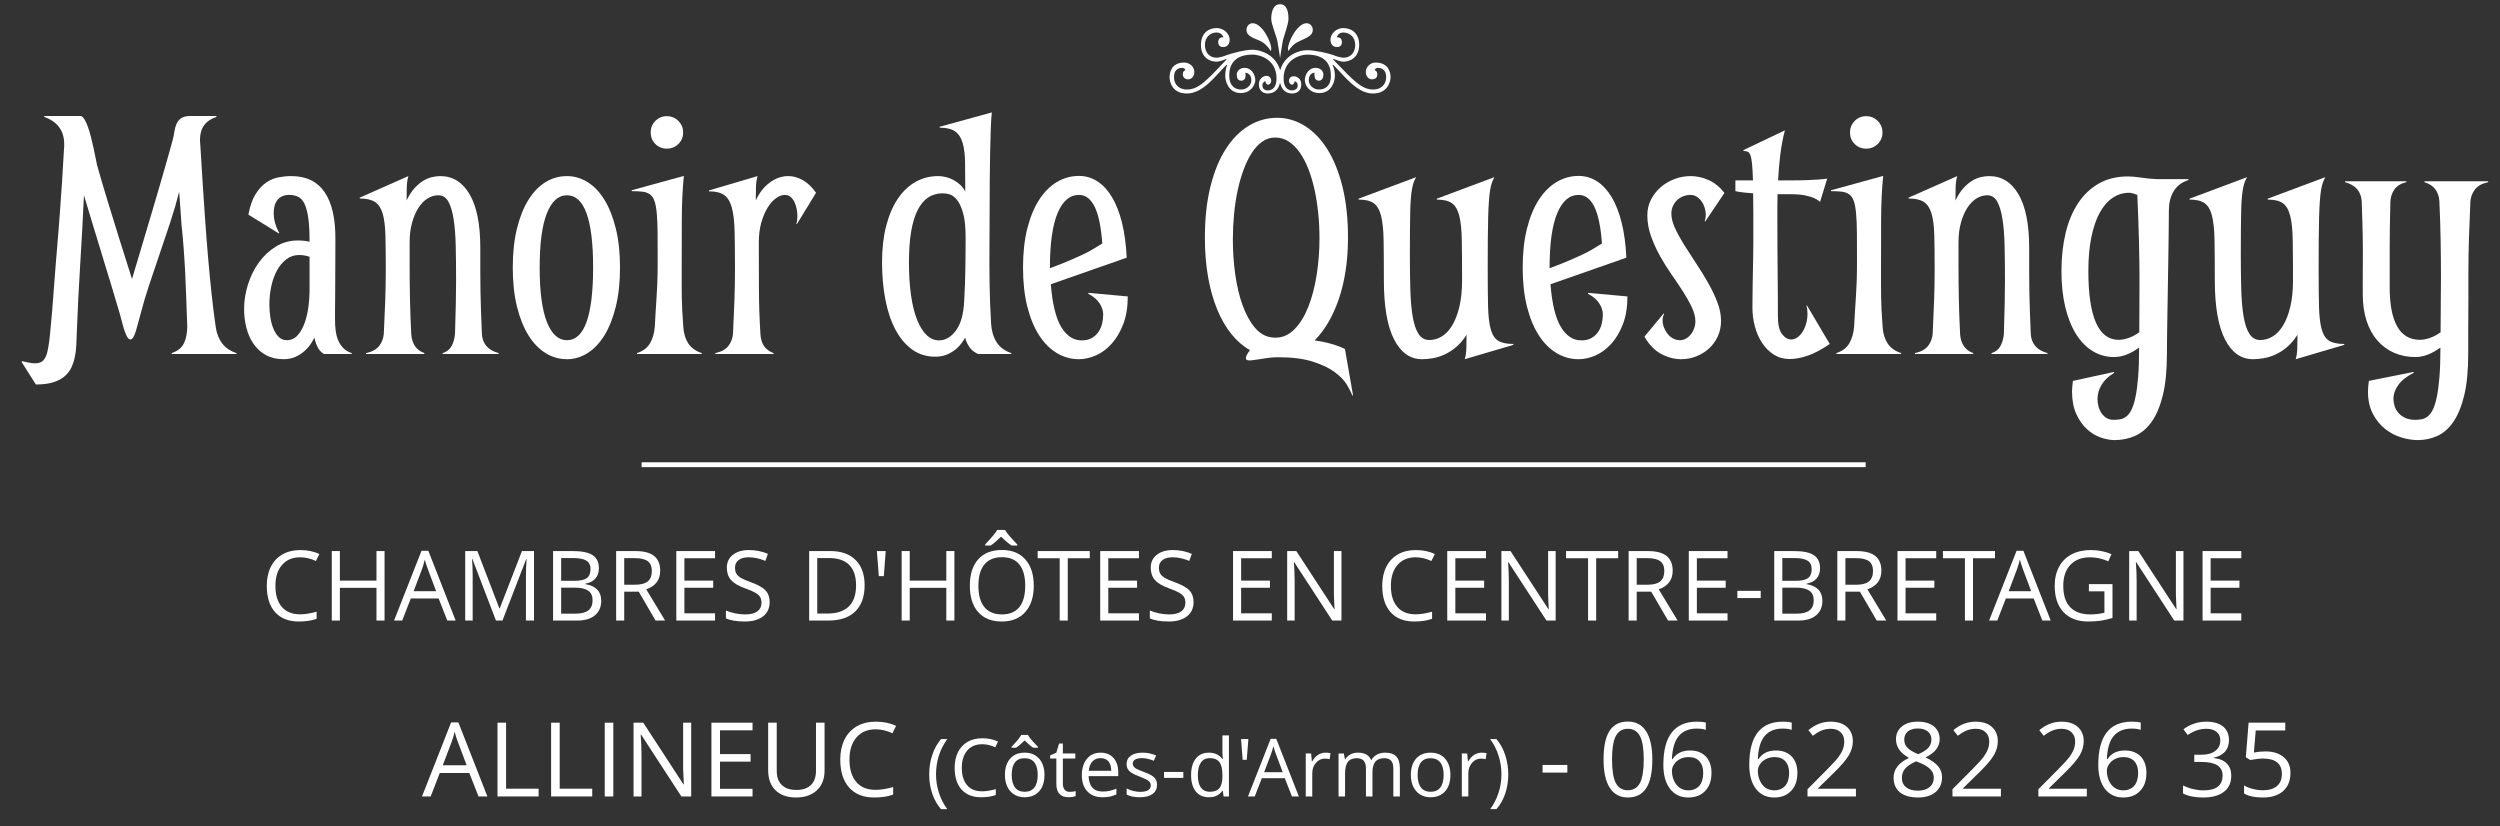 <?xml version="1.0" encoding="UTF-8" standalone="no"?>
<svg
   width="100%"
   height="100%"
   viewBox="0 0 1815 600"
   version="1.1"
   xml:space="preserve"
   style="fill-rule:evenodd;clip-rule:evenodd;stroke-linejoin:round;stroke-miterlimit:2;"
   id="svg83"
   sodipodi:docname="logo.svg"
   inkscape:version="1.4 (e7c3feb1, 2024-10-09)"
   xmlns:inkscape="http://www.inkscape.org/namespaces/inkscape"
   xmlns:sodipodi="http://sodipodi.sourceforge.net/DTD/sodipodi-0.dtd"
   xmlns="http://www.w3.org/2000/svg"
   xmlns:svg="http://www.w3.org/2000/svg"
   xmlns:serif="http://www.serif.com/"><rect x="0" y="0" width="1815" height="600" fill="#333333" stroke="none"/><defs
     id="defs83" /><sodipodi:namedview
     id="namedview83"
     pagecolor="#ffffff"
     bordercolor="#666666"
     borderopacity="1.0"
     inkscape:showpageshadow="2"
     inkscape:pageopacity="0.0"
     inkscape:pagecheckerboard="0"
     inkscape:deskcolor="#d1d1d1"
     inkscape:zoom="0.54631534"
     inkscape:cx="1457.034"
     inkscape:cy="485.06784"
     inkscape:window-width="2016"
     inkscape:window-height="1121"
     inkscape:window-x="0"
     inkscape:window-y="25"
     inkscape:window-maximized="0"
     inkscape:current-layer="svg83" /><path
     id="Shape-34"
     serif:id="Shape 34"
     d="M929.169,50.872l0.322,-0c3.047,-10.911 13.635,-14.44 19.412,-14.44c6.098,0 15.404,2.248 18.934,3.529c3.208,1.287 6.098,1.927 7.701,1.927c4.49,-0 8.342,-3.208 8.342,-9.307c-0,-5.772 -4.173,-8.984 -8.663,-8.984c-2.887,0 -4.172,1.926 -4.812,3.529c3.208,-0.317 3.847,1.926 3.847,3.53c0,1.603 -0.961,3.529 -3.529,3.529c-2.886,0 -4.812,-1.926 -4.812,-5.454c0,-3.53 3.529,-8.341 9.306,-8.341c5.777,-0 11.553,3.528 11.553,12.191c0,8.985 -6.42,12.197 -11.553,12.197c-1.604,0 -4.494,-0.965 -7.059,-1.926l-0.321,0.322c15.403,16.043 20.858,21.82 29.2,21.82c5.133,-0 9.306,-3.212 9.306,-8.985c0,-6.419 -4.495,-6.741 -6.098,-6.741c-0.961,0 -1.926,0.643 -2.247,1.604c0.321,0.321 1.925,0.643 1.925,3.212c-0,2.564 -1.925,3.529 -3.847,3.529c-1.926,0 -4.494,-1.604 -4.494,-5.455c-0,-3.529 3.208,-6.742 7.058,-6.742c9.628,0 10.91,7.382 10.91,10.593c0,2.565 -1.603,11.871 -12.835,11.871c-11.87,-0 -21.177,-13.479 -28.878,-20.859l-0.322,0.322c1.283,2.568 1.604,5.133 1.604,8.023c0,2.887 -1.926,12.192 -11.231,12.192c-7.698,0 -10.589,-6.098 -10.589,-9.305c0,-4.169 2.891,-8.985 7.702,-8.985c4.173,0 5.777,2.89 5.777,4.816c-0,2.243 -0.965,4.49 -3.208,4.49c-2.247,-0 -3.212,-1.604 -3.212,-3.851c-0.318,-0.322 -0,-1.283 -0,-1.925c-1.282,-0 -4.168,0.964 -4.168,5.455c-0,3.85 3.529,6.741 7.38,6.741c4.168,-0 8.663,-2.247 8.663,-9.949c-0,-7.381 -3.208,-15.404 -17.33,-15.404c-4.49,-0 -17.004,3.211 -17.004,17.329c-0,7.059 3.529,8.663 6.094,8.663c2.247,-0 4.173,-1.283 4.173,-3.53c-0,-1.603 -0.961,-2.886 -2.248,-3.208c0,1.283 -0.96,2.565 -1.925,2.565c-1.282,-0 -2.243,-1.604 -2.243,-2.886c0,-1.282 0.961,-3.208 3.53,-3.208c1.925,0 5.455,1.604 5.455,5.776c-0,5.134 -3.53,6.738 -6.742,6.738c-3.851,-0 -7.381,-2.247 -8.502,-7.38l-0.322,-0c-1.121,5.133 -4.651,7.38 -8.823,7.38c-2.886,-0 -6.42,-1.604 -6.42,-6.738c-0,-4.172 3.534,-6.097 5.459,-6.097c2.565,-0 3.53,2.247 3.53,3.529c-0,1.282 -0.965,2.886 -2.247,2.886c-1.283,-0 -1.926,-1.282 -1.926,-2.565c-1.282,0.322 -2.247,1.605 -2.247,2.887c-0,2.568 1.604,3.851 3.851,3.851c2.886,-0 6.415,-1.604 6.415,-8.663c0,-14.118 -12.513,-17.329 -17.325,-17.329c-13.796,-0 -17.008,8.023 -17.008,15.082c-0,8.024 4.495,10.271 8.667,10.271c3.847,-0 7.38,-2.891 7.38,-6.741c0,-4.491 -3.212,-5.455 -4.494,-5.455c0.322,0.642 0.322,1.286 0.322,1.925c-0,2.247 -0.965,3.851 -3.208,3.851c-2.569,-0 -3.212,-2.247 -3.212,-4.49c-0,-1.926 1.604,-4.816 5.776,-4.816c4.816,0 7.702,4.816 7.702,8.985c0,2.889 -2.886,9.305 -10.588,9.305c-9.305,0 -11.232,-9.305 -11.232,-12.192c0,-2.89 0.322,-5.455 1.283,-8.023l-0.322,-0.322c-7.697,7.38 -16.686,20.859 -28.878,20.859c-11.232,-0 -12.515,-9.306 -12.515,-11.871c0,-3.211 1.283,-10.593 10.589,-10.593c4.173,0 7.381,3.213 7.381,6.742c-0,3.851 -2.565,5.455 -4.491,5.455c-1.925,0 -3.85,-1.286 -3.85,-3.529c-0,-2.569 1.281,-2.891 1.925,-3.212c-0.322,-0.961 -1.286,-1.604 -2.247,-1.604c-1.604,0 -6.098,0.322 -6.098,6.741c-0,5.773 4.173,8.985 9.306,8.985c8.345,-0 13.8,-5.777 28.878,-21.82l-0.317,-0.322c-2.247,0.961 -5.138,1.926 -7.063,1.926c-5.133,0 -11.227,-3.212 -11.227,-12.197c-0,-8.663 5.772,-12.191 11.227,-12.191c6.098,-0 9.627,4.811 9.627,8.341c0,3.528 -1.925,5.454 -4.811,5.454c-2.569,0 -3.53,-1.926 -3.53,-3.529c0,-1.604 0.639,-3.847 3.852,-3.53c-0.644,-1.603 -1.926,-3.529 -5.138,-3.529c-4.169,0 -8.341,3.212 -8.341,8.984c-0,6.099 3.85,9.307 8.341,9.307c1.604,-0 4.494,-0.64 7.702,-1.927c3.53,-1.281 12.835,-3.85 18.612,-3.85c6.098,0 16.687,3.85 19.894,14.761l-0.161,-0Zm-19.733,-34.012c6.737,-0 13.479,13.479 13.479,18.29c-0,0.643 -0,1.282 -0.322,1.926c-1.287,-2.248 -3.851,-5.455 -7.702,-7.381c-4.173,-1.925 -9.949,-3.208 -9.949,-8.024c-0,-2.564 1.925,-4.811 4.494,-4.811Zm25.992,-3.208c0,4.169 -3.529,12.835 -4.172,16.365c-0.644,3.208 -1.926,12.192 -1.926,12.192c-0,0 -1.282,-8.984 -1.925,-12.192c-0.644,-3.53 -4.49,-12.514 -4.49,-16.365c-0,-3.851 0.96,-10.593 6.415,-10.593c5.455,0 6.098,6.742 6.098,10.593Zm7.698,16.365c-3.846,1.604 -6.415,4.811 -7.698,7.059c-0.321,-0.644 -0.321,-1.283 -0.321,-1.926c-0,-4.811 6.737,-18.29 13.478,-18.29c2.565,-0 4.491,2.247 4.491,4.811c-0,4.816 -5.777,6.099 -9.95,8.346Z"
     style="fill:#ffffff" /><g
     transform="matrix(1,0,0,1,-449.663,-96.095)"
     id="g35"
     style="fill:#ffffff"><g
       transform="matrix(75,0,0,75,756.037,674.321)"
       id="g1"
       style="fill:#ffffff"><path
         d="M0.547,-0l-0.089,-0.227l-0.286,-0l-0.088,0.227l-0.084,-0l0.282,-0.717l0.07,0l0.281,0.717l-0.086,-0Zm-0.115,-0.302l-0.083,-0.221c-0.011,-0.028 -0.022,-0.062 -0.033,-0.103c-0.007,0.031 -0.017,0.066 -0.031,0.103l-0.084,0.221l0.231,0Z"
         style="fill-rule:nonzero;fill:#ffffff"
         id="path1" /></g><g
       transform="matrix(75,0,0,75,803.498,674.321)"
       id="g2"
       style="fill:#ffffff"><path
         d="M0.098,-0l0,-0.714l0.083,0l0,0.639l0.315,-0l0,0.075l-0.398,-0Z"
         style="fill-rule:nonzero;fill:#ffffff"
         id="path2" /></g><g
       transform="matrix(75,0,0,75,842.426,674.321)"
       id="g3"
       style="fill:#ffffff"><path
         d="M0.098,-0l0,-0.714l0.083,0l0,0.639l0.315,-0l0,0.075l-0.398,-0Z"
         style="fill-rule:nonzero;fill:#ffffff"
         id="path3" /></g><g
       transform="matrix(75,0,0,75,881.355,674.321)"
       id="g4"
       style="fill:#ffffff"><rect
         x="0.098"
         y="-0.714"
         width="0.083"
         height="0.714"
         style="fill-rule:nonzero;fill:#ffffff"
         id="rect3" /></g><g
       transform="matrix(75,0,0,75,902.265,674.321)"
       id="g5"
       style="fill:#ffffff"><path
         d="M0.656,-0l-0.095,-0l-0.39,-0.599l-0.004,-0c0.005,0.07 0.008,0.135 0.008,0.193l-0,0.406l-0.077,-0l0,-0.714l0.094,0l0.389,0.597l0.004,-0c-0.001,-0.009 -0.002,-0.037 -0.004,-0.085c-0.003,-0.048 -0.004,-0.082 -0.003,-0.102l0,-0.41l0.078,0l-0,0.714Z"
         style="fill-rule:nonzero;fill:#ffffff"
         id="path4" /></g><g
       transform="matrix(75,0,0,75,958.808,674.321)"
       id="g6"
       style="fill:#ffffff"><path
         d="M0.496,-0l-0.398,-0l0,-0.714l0.398,0l0,0.074l-0.315,-0l0,0.23l0.296,-0l0,0.073l-0.296,0l0,0.263l0.315,-0l0,0.074Z"
         style="fill-rule:nonzero;fill:#ffffff"
         id="path5" /></g><g
       transform="matrix(75,0,0,75,1000.52,674.321)"
       id="g7"
       style="fill:#ffffff"><path
         d="M0.637,-0.714l0,0.462c0,0.081 -0.024,0.145 -0.074,0.192c-0.049,0.046 -0.116,0.07 -0.202,0.07c-0.086,-0 -0.153,-0.024 -0.2,-0.071c-0.047,-0.046 -0.07,-0.111 -0.07,-0.193l-0,-0.46l0.083,0l-0,0.466c-0,0.06 0.016,0.105 0.049,0.137c0.032,0.032 0.08,0.048 0.143,0.048c0.06,0 0.107,-0.016 0.139,-0.048c0.033,-0.032 0.049,-0.078 0.049,-0.138l0,-0.465l0.083,0Z"
         style="fill-rule:nonzero;fill:#ffffff"
         id="path6" /></g><g
       transform="matrix(75,0,0,75,1055.12,674.321)"
       id="g8"
       style="fill:#ffffff"><path
         d="M0.404,-0.65c-0.079,0 -0.141,0.026 -0.186,0.078c-0.045,0.053 -0.068,0.124 -0.068,0.215c-0,0.093 0.022,0.166 0.066,0.217c0.043,0.051 0.106,0.076 0.187,0.076c0.05,0 0.106,-0.009 0.17,-0.027l0,0.073c-0.049,0.018 -0.11,0.028 -0.183,0.028c-0.105,-0 -0.186,-0.032 -0.243,-0.096c-0.057,-0.064 -0.086,-0.154 -0.086,-0.272c0,-0.073 0.014,-0.138 0.041,-0.193c0.028,-0.056 0.068,-0.098 0.119,-0.128c0.052,-0.03 0.113,-0.045 0.184,-0.045c0.075,-0 0.14,0.014 0.196,0.041l-0.035,0.071c-0.054,-0.025 -0.108,-0.038 -0.162,-0.038Z"
         style="fill-rule:nonzero;fill:#ffffff"
         id="path7" /></g><g
       transform="matrix(58.333,0,0,58.333,1121.92,674.321)"
       id="g9"
       style="fill:#ffffff"><path
         d="M0.04,-0.274c0,-0.086 0.013,-0.167 0.038,-0.242c0.025,-0.075 0.061,-0.141 0.109,-0.198l0.079,0c-0.047,0.063 -0.082,0.132 -0.106,0.207c-0.023,0.075 -0.035,0.153 -0.035,0.232c-0,0.078 0.012,0.155 0.036,0.229c0.024,0.075 0.059,0.143 0.104,0.204l-0.078,0c-0.048,-0.055 -0.084,-0.12 -0.109,-0.194c-0.025,-0.074 -0.038,-0.153 -0.038,-0.238Z"
         style="fill-rule:nonzero;fill:#ffffff"
         id="path8" /></g><g
       transform="matrix(58.333,0,0,58.333,1139.18,674.321)"
       id="g10"
       style="fill:#ffffff"><path
         d="M0.404,-0.65c-0.079,0 -0.141,0.026 -0.186,0.078c-0.045,0.053 -0.068,0.124 -0.068,0.215c-0,0.093 0.022,0.166 0.066,0.217c0.043,0.051 0.106,0.076 0.187,0.076c0.05,0 0.106,-0.009 0.17,-0.027l0,0.073c-0.049,0.018 -0.11,0.028 -0.183,0.028c-0.105,-0 -0.186,-0.032 -0.243,-0.096c-0.057,-0.064 -0.086,-0.154 -0.086,-0.272c0,-0.073 0.014,-0.138 0.041,-0.193c0.028,-0.056 0.068,-0.098 0.119,-0.128c0.052,-0.03 0.113,-0.045 0.184,-0.045c0.075,-0 0.14,0.014 0.196,0.041l-0.035,0.071c-0.054,-0.025 -0.108,-0.038 -0.162,-0.038Z"
         style="fill-rule:nonzero;fill:#ffffff"
         id="path9" /></g><g
       transform="matrix(58.333,0,0,58.333,1175.98,674.321)"
       id="g11"
       style="fill:#ffffff"><path
         d="M0.548,-0.268c-0,0.087 -0.022,0.155 -0.066,0.204c-0.044,0.049 -0.105,0.074 -0.182,0.074c-0.048,-0 -0.091,-0.011 -0.128,-0.034c-0.037,-0.022 -0.065,-0.055 -0.086,-0.097c-0.02,-0.042 -0.03,-0.091 -0.03,-0.147c0,-0.087 0.022,-0.155 0.066,-0.204c0.043,-0.049 0.104,-0.073 0.181,-0.073c0.075,0 0.135,0.025 0.179,0.075c0.044,0.05 0.066,0.117 0.066,0.202Zm-0.408,-0c0,0.068 0.014,0.12 0.041,0.156c0.027,0.036 0.068,0.054 0.121,0.054c0.053,-0 0.093,-0.018 0.121,-0.054c0.027,-0.035 0.041,-0.087 0.041,-0.156c-0,-0.068 -0.014,-0.12 -0.041,-0.155c-0.028,-0.035 -0.069,-0.053 -0.122,-0.053c-0.053,-0 -0.093,0.017 -0.12,0.052c-0.027,0.035 -0.041,0.087 -0.041,0.156Zm-0.002,-0.349c0.041,-0.044 0.07,-0.077 0.087,-0.098c0.016,-0.021 0.028,-0.038 0.036,-0.051l0.081,-0c0.007,0.014 0.019,0.031 0.037,0.053c0.018,0.022 0.047,0.053 0.088,0.096l-0,0.011l-0.058,0c-0.029,-0.018 -0.065,-0.048 -0.108,-0.091c-0.044,0.044 -0.08,0.074 -0.107,0.091l-0.056,0l-0,-0.011Z"
         style="fill-rule:nonzero;fill:#ffffff"
         id="path10" /></g><g
       transform="matrix(58.333,0,0,58.333,1211.21,674.321)"
       id="g12"
       style="fill:#ffffff"><path
         d="M0.259,-0.057c0.014,-0 0.028,-0.001 0.041,-0.003c0.014,-0.002 0.024,-0.005 0.032,-0.007l0,0.062c-0.009,0.004 -0.022,0.008 -0.039,0.011c-0.017,0.002 -0.032,0.004 -0.046,0.004c-0.103,-0 -0.155,-0.055 -0.155,-0.164l-0,-0.318l-0.077,-0l0,-0.039l0.077,-0.034l0.034,-0.114l0.047,-0l-0,0.124l0.155,-0l0,0.063l-0.155,-0l-0,0.315c-0,0.032 0.008,0.057 0.023,0.074c0.015,0.017 0.036,0.026 0.063,0.026Z"
         style="fill-rule:nonzero;fill:#ffffff"
         id="path11" /></g><g
       transform="matrix(58.333,0,0,58.333,1231.81,674.321)"
       id="g13"
       style="fill:#ffffff"><path
         d="M0.312,0.01c-0.079,-0 -0.142,-0.024 -0.187,-0.073c-0.046,-0.048 -0.069,-0.115 -0.069,-0.2c0,-0.086 0.021,-0.155 0.064,-0.206c0.042,-0.051 0.099,-0.076 0.171,-0.076c0.067,0 0.12,0.022 0.159,0.066c0.039,0.044 0.059,0.103 0.059,0.175l-0,0.051l-0.369,0c0.002,0.063 0.018,0.111 0.048,0.143c0.03,0.033 0.072,0.049 0.127,0.049c0.058,-0 0.115,-0.012 0.171,-0.036l-0,0.072c-0.029,0.012 -0.056,0.021 -0.081,0.027c-0.026,0.005 -0.057,0.008 -0.093,0.008Zm-0.022,-0.487c-0.043,-0 -0.077,0.014 -0.103,0.042c-0.025,0.028 -0.04,0.067 -0.045,0.116l0.28,0c-0,-0.051 -0.012,-0.09 -0.034,-0.117c-0.023,-0.027 -0.056,-0.041 -0.098,-0.041Z"
         style="fill-rule:nonzero;fill:#ffffff"
         id="path12" /></g><g
       transform="matrix(58.333,0,0,58.333,1264.53,674.321)"
       id="g14"
       style="fill:#ffffff"><path
         d="M0.431,-0.146c0,0.05 -0.018,0.088 -0.056,0.115c-0.037,0.027 -0.089,0.041 -0.156,0.041c-0.071,-0 -0.126,-0.011 -0.166,-0.034l0,-0.075c0.026,0.013 0.054,0.023 0.083,0.031c0.029,0.007 0.058,0.011 0.085,0.011c0.043,-0 0.075,-0.007 0.098,-0.02c0.023,-0.014 0.034,-0.034 0.034,-0.062c0,-0.021 -0.009,-0.039 -0.027,-0.054c-0.018,-0.014 -0.053,-0.032 -0.106,-0.052c-0.05,-0.019 -0.085,-0.035 -0.106,-0.049c-0.021,-0.014 -0.037,-0.029 -0.047,-0.047c-0.01,-0.017 -0.015,-0.038 -0.015,-0.063c-0,-0.043 0.017,-0.078 0.053,-0.103c0.035,-0.025 0.084,-0.038 0.146,-0.038c0.058,0 0.114,0.012 0.169,0.035l-0.029,0.066c-0.054,-0.022 -0.102,-0.033 -0.146,-0.033c-0.038,-0 -0.067,0.006 -0.087,0.018c-0.019,0.012 -0.029,0.029 -0.029,0.05c-0,0.014 0.004,0.026 0.011,0.036c0.007,0.011 0.019,0.02 0.035,0.029c0.017,0.009 0.048,0.023 0.094,0.04c0.064,0.023 0.106,0.046 0.129,0.07c0.022,0.023 0.033,0.053 0.033,0.088Z"
         style="fill-rule:nonzero;fill:#ffffff"
         id="path13" /></g><g
       transform="matrix(58.333,0,0,58.333,1292.36,674.321)"
       id="g15"
       style="fill:#ffffff"><rect
         x="0.041"
         y="-0.305"
         width="0.24"
         height="0.074"
         style="fill-rule:nonzero;fill:#ffffff"
         id="rect14" /></g><g
       transform="matrix(58.333,0,0,58.333,1311.13,674.321)"
       id="g16"
       style="fill:#ffffff"><path
         d="M0.45,-0.072l-0.004,0c-0.038,0.055 -0.094,0.082 -0.168,0.082c-0.07,-0 -0.125,-0.024 -0.163,-0.072c-0.039,-0.048 -0.059,-0.116 -0.059,-0.204c0,-0.088 0.02,-0.157 0.059,-0.206c0.039,-0.049 0.093,-0.073 0.163,-0.073c0.072,0 0.128,0.026 0.167,0.079l0.006,0l-0.003,-0.038l-0.002,-0.038l-0,-0.218l0.081,0l-0,0.76l-0.066,-0l-0.011,-0.072Zm-0.162,0.014c0.055,-0 0.096,-0.015 0.12,-0.045c0.025,-0.03 0.038,-0.079 0.038,-0.146l-0,-0.017c-0,-0.076 -0.013,-0.13 -0.038,-0.162c-0.025,-0.033 -0.066,-0.049 -0.121,-0.049c-0.047,-0 -0.084,0.018 -0.109,0.055c-0.025,0.037 -0.038,0.089 -0.038,0.157c0,0.068 0.013,0.12 0.038,0.155c0.025,0.034 0.062,0.052 0.11,0.052Z"
         style="fill-rule:nonzero;fill:#ffffff"
         id="path15" /></g><g
       transform="matrix(58.333,0,0,58.333,1346.88,674.321)"
       id="g17"
       style="fill:#ffffff"><path
         d="M0.156,-0.714l-0.02,0.258l-0.051,-0l-0.02,-0.258l0.091,0Z"
         style="fill-rule:nonzero;fill:#ffffff"
         id="path16" /></g><g
       transform="matrix(58.333,0,0,58.333,1355.71,674.321)"
       id="g18"
       style="fill:#ffffff"><path
         d="M0.547,-0l-0.089,-0.227l-0.286,-0l-0.088,0.227l-0.084,-0l0.282,-0.717l0.07,0l0.281,0.717l-0.086,-0Zm-0.115,-0.302l-0.083,-0.221c-0.011,-0.028 -0.022,-0.062 -0.033,-0.103c-0.007,0.031 -0.017,0.066 -0.031,0.103l-0.084,0.221l0.231,0Z"
         style="fill-rule:nonzero;fill:#ffffff"
         id="path17" /></g><g
       transform="matrix(58.333,0,0,58.333,1392.62,674.321)"
       id="g19"
       style="fill:#ffffff"><path
         d="M0.33,-0.545c0.024,0 0.045,0.002 0.064,0.006l-0.011,0.075c-0.022,-0.005 -0.042,-0.007 -0.059,-0.007c-0.043,-0 -0.08,0.017 -0.111,0.053c-0.031,0.035 -0.046,0.078 -0.046,0.131l-0,0.287l-0.081,-0l-0,-0.535l0.067,-0l0.009,0.099l0.004,-0c0.02,-0.035 0.044,-0.062 0.072,-0.081c0.028,-0.018 0.059,-0.028 0.092,-0.028Z"
         style="fill-rule:nonzero;fill:#ffffff"
         id="path18" /></g><g
       transform="matrix(58.333,0,0,58.333,1416.43,674.321)"
       id="g20"
       style="fill:#ffffff"><path
         d="M0.768,-0l0,-0.348c0,-0.043 -0.009,-0.075 -0.027,-0.096c-0.019,-0.021 -0.047,-0.032 -0.085,-0.032c-0.051,-0 -0.088,0.014 -0.112,0.043c-0.024,0.029 -0.036,0.074 -0.036,0.134l-0,0.299l-0.081,0l-0,-0.348c-0,-0.043 -0.009,-0.075 -0.028,-0.096c-0.018,-0.021 -0.046,-0.032 -0.085,-0.032c-0.051,-0 -0.088,0.015 -0.112,0.046c-0.023,0.03 -0.035,0.08 -0.035,0.149l-0,0.281l-0.081,0l-0,-0.535l0.066,-0l0.013,0.073l0.004,0c0.015,-0.026 0.037,-0.046 0.065,-0.061c0.027,-0.015 0.059,-0.022 0.093,-0.022c0.084,0 0.138,0.03 0.164,0.091l0.004,-0c0.016,-0.028 0.039,-0.05 0.069,-0.067c0.031,-0.016 0.065,-0.024 0.104,-0.024c0.061,0 0.106,0.016 0.136,0.047c0.03,0.031 0.045,0.081 0.045,0.149l0,0.349l-0.081,0Z"
         style="fill-rule:nonzero;fill:#ffffff"
         id="path19" /></g><g
       transform="matrix(58.333,0,0,58.333,1470.69,674.321)"
       id="g21"
       style="fill:#ffffff"><path
         d="M0.548,-0.268c-0,0.087 -0.022,0.155 -0.066,0.204c-0.044,0.049 -0.105,0.074 -0.182,0.074c-0.048,-0 -0.091,-0.011 -0.128,-0.034c-0.037,-0.022 -0.065,-0.055 -0.086,-0.097c-0.02,-0.042 -0.03,-0.091 -0.03,-0.147c0,-0.087 0.022,-0.155 0.066,-0.204c0.043,-0.049 0.104,-0.073 0.181,-0.073c0.075,0 0.135,0.025 0.179,0.075c0.044,0.05 0.066,0.117 0.066,0.202Zm-0.408,-0c0,0.068 0.014,0.12 0.041,0.156c0.027,0.036 0.068,0.054 0.121,0.054c0.053,-0 0.093,-0.018 0.121,-0.054c0.027,-0.035 0.041,-0.087 0.041,-0.156c-0,-0.068 -0.014,-0.12 -0.041,-0.155c-0.028,-0.035 -0.069,-0.053 -0.122,-0.053c-0.053,-0 -0.093,0.017 -0.12,0.052c-0.027,0.035 -0.041,0.087 -0.041,0.156Z"
         style="fill-rule:nonzero;fill:#ffffff"
         id="path20" /></g><g
       transform="matrix(58.333,0,0,58.333,1505.93,674.321)"
       id="g22"
       style="fill:#ffffff"><path
         d="M0.33,-0.545c0.024,0 0.045,0.002 0.064,0.006l-0.011,0.075c-0.022,-0.005 -0.042,-0.007 -0.059,-0.007c-0.043,-0 -0.08,0.017 -0.111,0.053c-0.031,0.035 -0.046,0.078 -0.046,0.131l-0,0.287l-0.081,-0l-0,-0.535l0.067,-0l0.009,0.099l0.004,-0c0.02,-0.035 0.044,-0.062 0.072,-0.081c0.028,-0.018 0.059,-0.028 0.092,-0.028Z"
         style="fill-rule:nonzero;fill:#ffffff"
         id="path21" /></g><g
       transform="matrix(58.333,0,0,58.333,1529.74,674.321)"
       id="g23"
       style="fill:#ffffff"><path
         d="M0.256,-0.274c-0,0.086 -0.013,0.165 -0.038,0.239c-0.025,0.074 -0.062,0.139 -0.109,0.193l-0.078,0c0.045,-0.061 0.08,-0.129 0.104,-0.204c0.024,-0.074 0.036,-0.151 0.036,-0.229c-0,-0.079 -0.012,-0.157 -0.036,-0.232c-0.023,-0.075 -0.058,-0.144 -0.105,-0.207l0.079,0c0.048,0.057 0.084,0.123 0.109,0.199c0.025,0.075 0.038,0.155 0.038,0.241Z"
         style="fill-rule:nonzero;fill:#ffffff"
         id="path22" /></g><g
       transform="matrix(75,0,0,75,1566.48,674.321)"
       id="g24"
       style="fill:#ffffff"><rect
         x="0.041"
         y="-0.305"
         width="0.24"
         height="0.074"
         style="fill-rule:nonzero;fill:#ffffff"
         id="rect23" /></g><g
       transform="matrix(75,0,0,75,1610.1,674.321)"
       id="g25"
       style="fill:#ffffff"><path
         d="M0.522,-0.358c-0,0.123 -0.019,0.216 -0.058,0.276c-0.039,0.061 -0.099,0.092 -0.179,0.092c-0.077,-0 -0.135,-0.031 -0.175,-0.094c-0.04,-0.062 -0.06,-0.153 -0.06,-0.274c-0,-0.124 0.019,-0.217 0.058,-0.277c0.039,-0.06 0.098,-0.09 0.177,-0.09c0.078,-0 0.136,0.031 0.177,0.094c0.04,0.063 0.06,0.154 0.06,0.273Zm-0.39,0c-0,0.104 0.012,0.18 0.036,0.227c0.025,0.047 0.064,0.071 0.117,0.071c0.054,-0 0.093,-0.024 0.118,-0.072c0.024,-0.048 0.036,-0.123 0.036,-0.226c-0,-0.102 -0.012,-0.178 -0.036,-0.225c-0.025,-0.048 -0.064,-0.072 -0.118,-0.072c-0.053,0 -0.092,0.024 -0.117,0.071c-0.024,0.047 -0.036,0.122 -0.036,0.226Z"
         style="fill-rule:nonzero;fill:#ffffff"
         id="path24" /></g><g
       transform="matrix(75,0,0,75,1652.98,674.321)"
       id="g26"
       style="fill:#ffffff"><path
         d="M0.057,-0.305c0,-0.14 0.027,-0.245 0.082,-0.315c0.054,-0.069 0.135,-0.104 0.242,-0.104c0.037,-0 0.066,0.003 0.087,0.009l-0,0.07c-0.025,-0.008 -0.054,-0.012 -0.086,-0.012c-0.077,-0 -0.135,0.024 -0.175,0.071c-0.041,0.048 -0.063,0.123 -0.067,0.225l0.006,0c0.036,-0.056 0.092,-0.084 0.17,-0.084c0.064,0 0.115,0.02 0.152,0.058c0.036,0.039 0.055,0.092 0.055,0.158c-0,0.074 -0.02,0.133 -0.061,0.175c-0.04,0.043 -0.095,0.064 -0.164,0.064c-0.074,-0 -0.133,-0.028 -0.176,-0.083c-0.043,-0.056 -0.065,-0.133 -0.065,-0.232Zm0.24,0.246c0.046,-0 0.082,-0.015 0.108,-0.044c0.025,-0.029 0.038,-0.071 0.038,-0.126c-0,-0.047 -0.012,-0.084 -0.036,-0.111c-0.024,-0.027 -0.059,-0.041 -0.106,-0.041c-0.03,0 -0.056,0.006 -0.081,0.018c-0.024,0.012 -0.044,0.029 -0.058,0.05c-0.015,0.021 -0.022,0.043 -0.022,0.066c0,0.033 0.007,0.065 0.02,0.094c0.013,0.029 0.031,0.052 0.055,0.069c0.024,0.016 0.051,0.025 0.082,0.025Z"
         style="fill-rule:nonzero;fill:#ffffff"
         id="path25" /></g><g
       transform="matrix(75,0,0,75,1715.35,674.321)"
       id="g27"
       style="fill:#ffffff"><path
         d="M0.057,-0.305c0,-0.14 0.027,-0.245 0.082,-0.315c0.054,-0.069 0.135,-0.104 0.242,-0.104c0.037,-0 0.066,0.003 0.087,0.009l-0,0.07c-0.025,-0.008 -0.054,-0.012 -0.086,-0.012c-0.077,-0 -0.135,0.024 -0.175,0.071c-0.041,0.048 -0.063,0.123 -0.067,0.225l0.006,0c0.036,-0.056 0.092,-0.084 0.17,-0.084c0.064,0 0.115,0.02 0.152,0.058c0.036,0.039 0.055,0.092 0.055,0.158c-0,0.074 -0.02,0.133 -0.061,0.175c-0.04,0.043 -0.095,0.064 -0.164,0.064c-0.074,-0 -0.133,-0.028 -0.176,-0.083c-0.043,-0.056 -0.065,-0.133 -0.065,-0.232Zm0.24,0.246c0.046,-0 0.082,-0.015 0.108,-0.044c0.025,-0.029 0.038,-0.071 0.038,-0.126c-0,-0.047 -0.012,-0.084 -0.036,-0.111c-0.024,-0.027 -0.059,-0.041 -0.106,-0.041c-0.03,0 -0.056,0.006 -0.081,0.018c-0.024,0.012 -0.044,0.029 -0.058,0.05c-0.015,0.021 -0.022,0.043 -0.022,0.066c0,0.033 0.007,0.065 0.02,0.094c0.013,0.029 0.031,0.052 0.055,0.069c0.024,0.016 0.051,0.025 0.082,0.025Z"
         style="fill-rule:nonzero;fill:#ffffff"
         id="path26" /></g><g
       transform="matrix(75,0,0,75,1758.23,674.321)"
       id="g28"
       style="fill:#ffffff"><path
         d="M0.518,-0l-0.469,-0l-0,-0.07l0.188,-0.189c0.057,-0.058 0.095,-0.099 0.113,-0.124c0.018,-0.025 0.032,-0.049 0.041,-0.072c0.009,-0.024 0.014,-0.049 0.014,-0.076c-0,-0.038 -0.012,-0.068 -0.035,-0.09c-0.023,-0.023 -0.055,-0.034 -0.096,-0.034c-0.03,0 -0.058,0.005 -0.084,0.015c-0.027,0.01 -0.056,0.027 -0.089,0.053l-0.043,-0.055c0.066,-0.055 0.137,-0.082 0.215,-0.082c0.067,-0 0.12,0.017 0.158,0.051c0.038,0.035 0.057,0.081 0.057,0.139c-0,0.045 -0.013,0.09 -0.038,0.134c-0.026,0.044 -0.073,0.1 -0.143,0.168l-0.156,0.153l-0,0.004l0.367,-0l0,0.075Z"
         style="fill-rule:nonzero;fill:#ffffff"
         id="path27" /></g><g
       transform="matrix(75,0,0,75,1820.6,674.321)"
       id="g29"
       style="fill:#ffffff"><path
         d="M0.285,-0.724c0.065,-0 0.117,0.015 0.155,0.045c0.038,0.031 0.057,0.072 0.057,0.126c0,0.035 -0.011,0.067 -0.033,0.096c-0.021,0.029 -0.056,0.055 -0.104,0.079c0.058,0.028 0.099,0.057 0.123,0.087c0.025,0.031 0.037,0.066 0.037,0.106c0,0.059 -0.021,0.106 -0.062,0.142c-0.041,0.035 -0.098,0.053 -0.17,0.053c-0.076,-0 -0.135,-0.017 -0.176,-0.05c-0.041,-0.034 -0.061,-0.081 -0.061,-0.142c-0,-0.082 0.05,-0.145 0.149,-0.191c-0.045,-0.025 -0.077,-0.053 -0.096,-0.082c-0.02,-0.03 -0.03,-0.063 -0.03,-0.099c0,-0.052 0.019,-0.093 0.058,-0.124c0.038,-0.031 0.089,-0.046 0.153,-0.046Zm-0.154,0.544c-0,0.039 0.013,0.069 0.041,0.091c0.027,0.022 0.065,0.033 0.114,0.033c0.049,-0 0.086,-0.012 0.113,-0.034c0.027,-0.023 0.041,-0.054 0.041,-0.094c-0,-0.032 -0.013,-0.06 -0.038,-0.084c-0.026,-0.025 -0.07,-0.049 -0.133,-0.072c-0.048,0.021 -0.084,0.044 -0.105,0.069c-0.022,0.025 -0.033,0.056 -0.033,0.091Zm0.153,-0.478c-0.041,-0 -0.072,0.01 -0.096,0.029c-0.023,0.02 -0.034,0.046 -0.034,0.078c-0,0.03 0.009,0.056 0.029,0.077c0.019,0.022 0.054,0.043 0.106,0.065c0.047,-0.02 0.08,-0.041 0.099,-0.063c0.019,-0.023 0.029,-0.049 0.029,-0.079c-0,-0.033 -0.012,-0.059 -0.035,-0.078c-0.024,-0.02 -0.056,-0.029 -0.098,-0.029Z"
         style="fill-rule:nonzero;fill:#ffffff"
         id="path28" /></g><g
       transform="matrix(75,0,0,75,1863.48,674.321)"
       id="g30"
       style="fill:#ffffff"><path
         d="M0.518,-0l-0.469,-0l-0,-0.07l0.188,-0.189c0.057,-0.058 0.095,-0.099 0.113,-0.124c0.018,-0.025 0.032,-0.049 0.041,-0.072c0.009,-0.024 0.014,-0.049 0.014,-0.076c-0,-0.038 -0.012,-0.068 -0.035,-0.09c-0.023,-0.023 -0.055,-0.034 -0.096,-0.034c-0.03,0 -0.058,0.005 -0.084,0.015c-0.027,0.01 -0.056,0.027 -0.089,0.053l-0.043,-0.055c0.066,-0.055 0.137,-0.082 0.215,-0.082c0.067,-0 0.12,0.017 0.158,0.051c0.038,0.035 0.057,0.081 0.057,0.139c-0,0.045 -0.013,0.09 -0.038,0.134c-0.026,0.044 -0.073,0.1 -0.143,0.168l-0.156,0.153l-0,0.004l0.367,-0l0,0.075Z"
         style="fill-rule:nonzero;fill:#ffffff"
         id="path29" /></g><g
       transform="matrix(75,0,0,75,1925.85,674.321)"
       id="g31"
       style="fill:#ffffff"><path
         d="M0.518,-0l-0.469,-0l-0,-0.07l0.188,-0.189c0.057,-0.058 0.095,-0.099 0.113,-0.124c0.018,-0.025 0.032,-0.049 0.041,-0.072c0.009,-0.024 0.014,-0.049 0.014,-0.076c-0,-0.038 -0.012,-0.068 -0.035,-0.09c-0.023,-0.023 -0.055,-0.034 -0.096,-0.034c-0.03,0 -0.058,0.005 -0.084,0.015c-0.027,0.01 -0.056,0.027 -0.089,0.053l-0.043,-0.055c0.066,-0.055 0.137,-0.082 0.215,-0.082c0.067,-0 0.12,0.017 0.158,0.051c0.038,0.035 0.057,0.081 0.057,0.139c-0,0.045 -0.013,0.09 -0.038,0.134c-0.026,0.044 -0.073,0.1 -0.143,0.168l-0.156,0.153l-0,0.004l0.367,-0l0,0.075Z"
         style="fill-rule:nonzero;fill:#ffffff"
         id="path30" /></g><g
       transform="matrix(75,0,0,75,1968.73,674.321)"
       id="g32"
       style="fill:#ffffff"><path
         d="M0.057,-0.305c0,-0.14 0.027,-0.245 0.082,-0.315c0.054,-0.069 0.135,-0.104 0.242,-0.104c0.037,-0 0.066,0.003 0.087,0.009l-0,0.07c-0.025,-0.008 -0.054,-0.012 -0.086,-0.012c-0.077,-0 -0.135,0.024 -0.175,0.071c-0.041,0.048 -0.063,0.123 -0.067,0.225l0.006,0c0.036,-0.056 0.092,-0.084 0.17,-0.084c0.064,0 0.115,0.02 0.152,0.058c0.036,0.039 0.055,0.092 0.055,0.158c-0,0.074 -0.02,0.133 -0.061,0.175c-0.04,0.043 -0.095,0.064 -0.164,0.064c-0.074,-0 -0.133,-0.028 -0.176,-0.083c-0.043,-0.056 -0.065,-0.133 -0.065,-0.232Zm0.24,0.246c0.046,-0 0.082,-0.015 0.108,-0.044c0.025,-0.029 0.038,-0.071 0.038,-0.126c-0,-0.047 -0.012,-0.084 -0.036,-0.111c-0.024,-0.027 -0.059,-0.041 -0.106,-0.041c-0.03,0 -0.056,0.006 -0.081,0.018c-0.024,0.012 -0.044,0.029 -0.058,0.05c-0.015,0.021 -0.022,0.043 -0.022,0.066c0,0.033 0.007,0.065 0.02,0.094c0.013,0.029 0.031,0.052 0.055,0.069c0.024,0.016 0.051,0.025 0.082,0.025Z"
         style="fill-rule:nonzero;fill:#ffffff"
         id="path31" /></g><g
       transform="matrix(75,0,0,75,2031.09,674.321)"
       id="g33"
       style="fill:#ffffff"><path
         d="M0.491,-0.546c0,0.046 -0.013,0.083 -0.038,0.112c-0.026,0.029 -0.062,0.048 -0.109,0.058l0,0.004c0.058,0.007 0.1,0.025 0.128,0.055c0.027,0.029 0.041,0.067 0.041,0.115c0,0.068 -0.023,0.12 -0.071,0.157c-0.047,0.036 -0.114,0.055 -0.201,0.055c-0.038,-0 -0.072,-0.003 -0.104,-0.009c-0.031,-0.005 -0.061,-0.015 -0.091,-0.03l-0,-0.077c0.031,0.015 0.064,0.027 0.099,0.035c0.035,0.008 0.068,0.012 0.099,0.012c0.124,-0 0.185,-0.048 0.185,-0.145c0,-0.087 -0.068,-0.13 -0.204,-0.13l-0.07,0l-0,-0.07l0.071,0c0.056,0 0.1,-0.012 0.132,-0.037c0.033,-0.024 0.049,-0.058 0.049,-0.102c0,-0.035 -0.012,-0.062 -0.036,-0.082c-0.024,-0.02 -0.056,-0.03 -0.097,-0.03c-0.031,0 -0.061,0.004 -0.088,0.013c-0.028,0.008 -0.06,0.024 -0.095,0.047l-0.041,-0.055c0.029,-0.023 0.063,-0.041 0.101,-0.054c0.038,-0.014 0.079,-0.02 0.121,-0.02c0.069,-0 0.123,0.016 0.162,0.047c0.038,0.032 0.057,0.076 0.057,0.131Z"
         style="fill-rule:nonzero;fill:#ffffff"
         id="path32" /></g><g
       transform="matrix(75,0,0,75,2073.98,674.321)"
       id="g34"
       style="fill:#ffffff"><path
         d="M0.272,-0.436c0.075,-0 0.134,0.019 0.177,0.056c0.044,0.037 0.065,0.088 0.065,0.153c0,0.074 -0.023,0.132 -0.07,0.174c-0.047,0.042 -0.112,0.063 -0.195,0.063c-0.08,-0 -0.142,-0.013 -0.184,-0.039l-0,-0.078c0.023,0.015 0.051,0.026 0.085,0.034c0.034,0.009 0.067,0.013 0.1,0.013c0.057,-0 0.102,-0.014 0.134,-0.041c0.031,-0.027 0.047,-0.066 0.047,-0.117c0,-0.099 -0.061,-0.149 -0.183,-0.149c-0.031,-0 -0.072,0.005 -0.124,0.014l-0.042,-0.027l0.027,-0.334l0.355,0l-0,0.075l-0.286,-0l-0.018,0.214c0.038,-0.007 0.075,-0.011 0.112,-0.011Z"
         style="fill-rule:nonzero;fill:#ffffff"
         id="path33" /></g></g><path
     d="M217.902,404.593c-5.543,-0 -9.92,1.846 -13.129,5.538c-3.209,3.692 -4.813,8.747 -4.813,15.164c-0,6.602 1.547,11.703 4.641,15.303c3.094,3.6 7.505,5.4 13.232,5.4c3.52,0 7.534,-0.632 12.043,-1.897l-0,5.141c-3.497,1.311 -7.81,1.967 -12.94,1.967c-7.43,-0 -13.163,-2.255 -17.2,-6.763c-4.037,-4.509 -6.056,-10.915 -6.056,-19.22c0,-5.198 0.972,-9.753 2.916,-13.663c1.943,-3.911 4.75,-6.924 8.419,-9.041c3.669,-2.116 7.988,-3.174 12.956,-3.174c5.291,-0 9.915,0.966 13.871,2.898l-2.484,5.038c-3.819,-1.794 -7.637,-2.691 -11.456,-2.691Z"
     style="fill-rule:nonzero;fill:#ffffff"
     id="path35" /><path
     d="M279.183,450.518l-5.866,0l0,-23.739l-26.569,0l0,23.739l-5.865,0l-0,-50.445l5.865,-0l0,21.461l26.569,0l0,-21.461l5.866,-0l-0,50.445Z"
     style="fill-rule:nonzero;fill:#ffffff"
     id="path36" /><path
     d="M324.729,450.518l-6.28,-16.044l-20.22,-0l-6.21,16.044l-5.935,0l19.944,-50.653l4.934,0l19.84,50.653l-6.073,0Zm-8.109,-21.323l-5.865,-15.631c-0.759,-1.978 -1.542,-4.405 -2.347,-7.281c-0.506,2.209 -1.23,4.636 -2.173,7.281l-5.935,15.631l16.32,-0Z"
     style="fill-rule:nonzero;fill:#ffffff"
     id="path37" /><path
     d="M360.062,450.518l-17.114,-44.718l-0.276,0c0.322,3.543 0.483,7.752 0.483,12.629l-0,32.089l-5.418,0l0,-50.445l8.834,-0l15.975,41.612l0.276,0l16.114,-41.612l8.764,-0l0,50.445l-5.866,0l0,-32.503c0,-3.727 0.161,-7.775 0.484,-12.146l-0.276,0l-17.253,44.649l-4.727,0Z"
     style="fill-rule:nonzero;fill:#ffffff"
     id="path38" /><path
     d="M401.537,400.073l14.25,-0c6.694,-0 11.536,1 14.527,3.001c2.99,2.002 4.485,5.165 4.485,9.489c0,2.991 -0.834,5.458 -2.501,7.401c-1.668,1.944 -4.101,3.204 -7.298,3.779l-0,0.345c7.66,1.311 11.49,5.337 11.49,12.076c0,4.509 -1.524,8.029 -4.572,10.559c-3.048,2.53 -7.309,3.795 -12.784,3.795l-17.597,0l-0,-50.445Zm5.865,21.599l9.662,0c4.14,0 7.119,-0.649 8.937,-1.949c1.817,-1.3 2.725,-3.491 2.725,-6.573c0,-2.83 -1.012,-4.871 -3.036,-6.125c-2.024,-1.253 -5.245,-1.88 -9.661,-1.88l-8.627,-0l0,16.527Zm0,4.969l0,18.874l10.524,0c4.072,0 7.137,-0.788 9.196,-2.363c2.059,-1.576 3.088,-4.043 3.088,-7.402c0,-3.128 -1.052,-5.428 -3.157,-6.901c-2.105,-1.472 -5.308,-2.208 -9.61,-2.208l-10.041,0Z"
     style="fill-rule:nonzero;fill:#ffffff"
     id="path39" /><path
     d="M453.19,429.54l0,20.978l-5.866,0l0,-50.445l13.837,-0c6.188,-0 10.76,1.184 13.716,3.553c2.955,2.37 4.433,5.935 4.433,10.697c0,6.671 -3.381,11.18 -10.144,13.526l13.698,22.669l-6.935,0l-12.215,-20.978l-10.524,-0Zm0,-5.038l8.04,-0c4.14,-0 7.177,-0.822 9.109,-2.467c1.932,-1.645 2.899,-4.112 2.899,-7.401c-0,-3.336 -0.984,-5.74 -2.951,-7.212c-1.966,-1.472 -5.124,-2.208 -9.471,-2.208l-7.626,-0l0,19.288Z"
     style="fill-rule:nonzero;fill:#ffffff"
     id="path40" /><path
     d="M519.129,450.518l-28.121,0l-0,-50.445l28.121,-0l-0,5.21l-22.256,-0l0,16.251l20.91,0l0,5.176l-20.91,0l0,18.564l22.256,-0l-0,5.244Z"
     style="fill-rule:nonzero;fill:#ffffff"
     id="path41" /><path
     d="M558.775,437.096c-0,4.44 -1.61,7.902 -4.831,10.386c-3.22,2.484 -7.591,3.727 -13.112,3.727c-5.98,-0 -10.581,-0.771 -13.802,-2.312l0,-5.659c2.071,0.874 4.325,1.564 6.763,2.07c2.439,0.506 4.854,0.759 7.246,0.759c3.911,0 6.855,-0.742 8.834,-2.225c1.978,-1.484 2.967,-3.548 2.967,-6.194c0,-1.748 -0.351,-3.18 -1.052,-4.296c-0.702,-1.115 -1.875,-2.145 -3.52,-3.088c-1.645,-0.943 -4.146,-2.013 -7.505,-3.209c-4.692,-1.679 -8.045,-3.669 -10.058,-5.969c-2.013,-2.3 -3.019,-5.302 -3.019,-9.006c0,-3.887 1.461,-6.981 4.382,-9.282c2.922,-2.3 6.786,-3.45 11.594,-3.45c5.014,-0 9.627,0.92 13.836,2.76l-1.829,5.107c-4.163,-1.748 -8.212,-2.622 -12.145,-2.622c-3.106,-0 -5.533,0.667 -7.281,2.001c-1.748,1.334 -2.622,3.186 -2.622,5.555c-0,1.748 0.322,3.18 0.966,4.296c0.644,1.116 1.731,2.139 3.261,3.071c1.529,0.932 3.87,1.961 7.021,3.088c5.291,1.886 8.931,3.911 10.921,6.073c1.99,2.162 2.985,4.969 2.985,8.419Z"
     style="fill-rule:nonzero;fill:#ffffff"
     id="path42" /><path
     d="M627.715,424.812c0,8.328 -2.26,14.694 -6.78,19.099c-4.52,4.405 -11.024,6.607 -19.512,6.607l-13.975,0l0,-50.445l15.458,-0c7.845,-0 13.94,2.173 18.288,6.521c4.348,4.348 6.521,10.42 6.521,18.218Zm-6.211,0.207c0,-6.578 -1.65,-11.536 -4.951,-14.871c-3.301,-3.336 -8.206,-5.003 -14.716,-5.003l-8.523,-0l0,40.301l7.143,0c6.993,0 12.249,-1.719 15.768,-5.158c3.52,-3.439 5.279,-8.529 5.279,-15.269Z"
     style="fill-rule:nonzero;fill:#ffffff"
     id="path43" /><path
     d="M643.035,400.073l-1.38,18.218l-3.623,0l-1.414,-18.218l6.417,-0Z"
     style="fill-rule:nonzero;fill:#ffffff"
     id="path44" /><path
     d="M692.895,450.518l-5.866,0l0,-23.739l-26.569,0l0,23.739l-5.865,0l-0,-50.445l5.865,-0l0,21.461l26.569,0l0,-21.461l5.866,-0l-0,50.445Z"
     style="fill-rule:nonzero;fill:#ffffff"
     id="path45" /><path
     d="M750.518,425.226c-0,8.075 -2.042,14.423 -6.125,19.047c-4.083,4.624 -9.759,6.936 -17.028,6.936c-7.43,-0 -13.163,-2.272 -17.201,-6.815c-4.037,-4.543 -6.055,-10.955 -6.055,-19.237c-0,-8.212 2.024,-14.578 6.073,-19.098c4.048,-4.52 9.799,-6.78 17.252,-6.78c7.246,-0 12.905,2.3 16.976,6.901c4.072,4.6 6.108,10.949 6.108,19.046Zm-40.198,0c-0,6.832 1.455,12.014 4.365,15.545c2.909,3.531 7.136,5.296 12.68,5.296c5.59,0 9.811,-1.759 12.663,-5.279c2.853,-3.519 4.279,-8.707 4.279,-15.562c-0,-6.785 -1.421,-11.932 -4.261,-15.44c-2.841,-3.508 -7.045,-5.262 -12.612,-5.262c-5.59,-0 -9.84,1.765 -12.749,5.296c-2.91,3.531 -4.365,8.667 -4.365,15.406Zm4.934,-29.984c2.921,-3.129 4.969,-5.429 6.142,-6.901c1.173,-1.472 2.024,-2.68 2.553,-3.623l5.728,-0c0.506,0.966 1.386,2.214 2.639,3.744c1.254,1.529 3.319,3.789 6.194,6.78l0,0.793l-4.106,0c-2.024,-1.265 -4.566,-3.404 -7.626,-6.417c-3.128,3.082 -5.647,5.221 -7.556,6.417l-3.968,0l-0,-0.793Z"
     style="fill-rule:nonzero;fill:#ffffff"
     id="path46" /><path
     d="M775.189,450.518l-5.866,0l-0,-45.235l-15.976,-0l0,-5.21l37.817,-0l0,5.21l-15.975,-0l-0,45.235Z"
     style="fill-rule:nonzero;fill:#ffffff"
     id="path47" /><path
     d="M826.877,450.518l-28.122,0l0,-50.445l28.122,-0l-0,5.21l-22.256,-0l0,16.251l20.91,0l0,5.176l-20.91,0l0,18.564l22.256,-0l-0,5.244Z"
     style="fill-rule:nonzero;fill:#ffffff"
     id="path48" /><path
     d="M866.523,437.096c-0,4.44 -1.61,7.902 -4.831,10.386c-3.22,2.484 -7.591,3.727 -13.112,3.727c-5.981,-0 -10.581,-0.771 -13.802,-2.312l0,-5.659c2.071,0.874 4.325,1.564 6.763,2.07c2.439,0.506 4.854,0.759 7.246,0.759c3.911,0 6.855,-0.742 8.834,-2.225c1.978,-1.484 2.967,-3.548 2.967,-6.194c-0,-1.748 -0.351,-3.18 -1.052,-4.296c-0.702,-1.115 -1.875,-2.145 -3.52,-3.088c-1.645,-0.943 -4.146,-2.013 -7.505,-3.209c-4.692,-1.679 -8.045,-3.669 -10.058,-5.969c-2.013,-2.3 -3.019,-5.302 -3.019,-9.006c-0,-3.887 1.461,-6.981 4.382,-9.282c2.921,-2.3 6.786,-3.45 11.594,-3.45c5.014,-0 9.626,0.92 13.836,2.76l-1.829,5.107c-4.163,-1.748 -8.212,-2.622 -12.145,-2.622c-3.106,-0 -5.533,0.667 -7.281,2.001c-1.748,1.334 -2.622,3.186 -2.622,5.555c-0,1.748 0.322,3.18 0.966,4.296c0.644,1.116 1.731,2.139 3.261,3.071c1.529,0.932 3.87,1.961 7.021,3.088c5.291,1.886 8.931,3.911 10.921,6.073c1.99,2.162 2.985,4.969 2.985,8.419Z"
     style="fill-rule:nonzero;fill:#ffffff"
     id="path49" /><path
     d="M923.318,450.518l-28.122,0l0,-50.445l28.122,-0l-0,5.21l-22.256,-0l-0,16.251l20.91,0l-0,5.176l-20.91,0l-0,18.564l22.256,-0l-0,5.244Z"
     style="fill-rule:nonzero;fill:#ffffff"
     id="path50" /><path
     d="M973.902,450.518l-6.694,0l-27.57,-42.337l-0.276,0c0.368,4.969 0.552,9.523 0.552,13.664l0,28.673l-5.417,0l0,-50.445l6.625,-0l27.5,42.164l0.276,0c-0.046,-0.621 -0.149,-2.616 -0.31,-5.986c-0.161,-3.37 -0.219,-5.78 -0.173,-7.229l0,-28.949l5.487,-0l-0,50.445Z"
     style="fill-rule:nonzero;fill:#ffffff"
     id="path51" /><path
     d="M1027.73,404.593c-5.544,-0 -9.92,1.846 -13.129,5.538c-3.209,3.692 -4.814,8.747 -4.814,15.164c0,6.602 1.547,11.703 4.641,15.303c3.094,3.6 7.505,5.4 13.233,5.4c3.519,0 7.533,-0.632 12.042,-1.897l0,5.141c-3.496,1.311 -7.809,1.967 -12.939,1.967c-7.43,-0 -13.164,-2.255 -17.201,-6.763c-4.037,-4.509 -6.055,-10.915 -6.055,-19.22c-0,-5.198 0.971,-9.753 2.915,-13.663c1.944,-3.911 4.75,-6.924 8.419,-9.041c3.669,-2.116 7.988,-3.174 12.957,-3.174c5.291,-0 9.914,0.966 13.871,2.898l-2.484,5.038c-3.819,-1.794 -7.638,-2.691 -11.456,-2.691Z"
     style="fill-rule:nonzero;fill:#ffffff"
     id="path52" /><path
     d="M1078.83,450.518l-28.121,0l0,-50.445l28.121,-0l0,5.21l-22.255,-0l-0,16.251l20.91,0l-0,5.176l-20.91,0l-0,18.564l22.255,-0l0,5.244Z"
     style="fill-rule:nonzero;fill:#ffffff"
     id="path53" /><path
     d="M1129.41,450.518l-6.693,0l-27.57,-42.337l-0.276,0c0.368,4.969 0.552,9.523 0.552,13.664l0,28.673l-5.417,0l0,-50.445l6.625,-0l27.5,42.164l0.276,0c-0.046,-0.621 -0.149,-2.616 -0.31,-5.986c-0.161,-3.37 -0.219,-5.78 -0.173,-7.229l0,-28.949l5.486,-0l0,50.445Z"
     style="fill-rule:nonzero;fill:#ffffff"
     id="path54" /><path
     d="M1158.81,450.518l-5.865,0l-0,-45.235l-15.976,-0l-0,-5.21l37.817,-0l0,5.21l-15.976,-0l0,45.235Z"
     style="fill-rule:nonzero;fill:#ffffff"
     id="path55" /><path
     d="M1188.25,429.54l0,20.978l-5.866,0l0,-50.445l13.837,-0c6.187,-0 10.759,1.184 13.715,3.553c2.956,2.37 4.434,5.935 4.434,10.697c0,6.671 -3.381,11.18 -10.144,13.526l13.698,22.669l-6.935,0l-12.215,-20.978l-10.524,-0Zm0,-5.038l8.04,-0c4.14,-0 7.177,-0.822 9.109,-2.467c1.932,-1.645 2.898,-4.112 2.898,-7.401c0,-3.336 -0.983,-5.74 -2.95,-7.212c-1.967,-1.472 -5.124,-2.208 -9.471,-2.208l-7.626,-0l0,19.288Z"
     style="fill-rule:nonzero;fill:#ffffff"
     id="path56" /><path
     d="M1254.18,450.518l-28.122,0l0,-50.445l28.122,-0l-0,5.21l-22.256,-0l0,16.251l20.91,0l-0,5.176l-20.91,0l0,18.564l22.256,-0l-0,5.244Z"
     style="fill-rule:nonzero;fill:#ffffff"
     id="path57" /><rect
     x="1261.33"
     y="428.953"
     width="16.942"
     height="5.245"
     style="fill-rule:nonzero;fill:#ffffff"
     id="rect57" /><path
     d="M1288.1,400.073l14.25,-0c6.694,-0 11.536,1 14.527,3.001c2.99,2.002 4.485,5.165 4.485,9.489c0,2.991 -0.833,5.458 -2.501,7.401c-1.668,1.944 -4.101,3.204 -7.298,3.779l0,0.345c7.66,1.311 11.49,5.337 11.49,12.076c0,4.509 -1.524,8.029 -4.572,10.559c-3.048,2.53 -7.309,3.795 -12.784,3.795l-17.597,0l-0,-50.445Zm5.866,21.599l9.661,0c4.141,0 7.119,-0.649 8.937,-1.949c1.817,-1.3 2.726,-3.491 2.726,-6.573c-0,-2.83 -1.013,-4.871 -3.037,-6.125c-2.024,-1.253 -5.245,-1.88 -9.661,-1.88l-8.626,-0l-0,16.527Zm-0,4.969l-0,18.874l10.524,0c4.071,0 7.136,-0.788 9.195,-2.363c2.059,-1.576 3.088,-4.043 3.088,-7.402c0,-3.128 -1.052,-5.428 -3.157,-6.901c-2.105,-1.472 -5.308,-2.208 -9.61,-2.208l-10.04,0Z"
     style="fill-rule:nonzero;fill:#ffffff"
     id="path58" /><path
     d="M1339.76,429.54l0,20.978l-5.865,0l-0,-50.445l13.836,-0c6.188,-0 10.76,1.184 13.716,3.553c2.956,2.37 4.434,5.935 4.434,10.697c-0,6.671 -3.382,11.18 -10.145,13.526l13.699,22.669l-6.936,0l-12.215,-20.978l-10.524,-0Zm0,-5.038l8.04,-0c4.141,-0 7.177,-0.822 9.109,-2.467c1.933,-1.645 2.899,-4.112 2.899,-7.401c-0,-3.336 -0.984,-5.74 -2.95,-7.212c-1.967,-1.472 -5.124,-2.208 -9.472,-2.208l-7.626,-0l0,19.288Z"
     style="fill-rule:nonzero;fill:#ffffff"
     id="path59" /><path
     d="M1405.69,450.518l-28.121,0l-0,-50.445l28.121,-0l-0,5.21l-22.256,-0l0,16.251l20.91,0l0,5.176l-20.91,0l0,18.564l22.256,-0l-0,5.244Z"
     style="fill-rule:nonzero;fill:#ffffff"
     id="path60" /><path
     d="M1432.4,450.518l-5.866,0l-0,-45.235l-15.976,-0l0,-5.21l37.817,-0l0,5.21l-15.975,-0l-0,45.235Z"
     style="fill-rule:nonzero;fill:#ffffff"
     id="path61" /><path
     d="M1482.74,450.518l-6.28,-16.044l-20.22,-0l-6.21,16.044l-5.935,0l19.944,-50.653l4.934,0l19.84,50.653l-6.073,0Zm-8.109,-21.323l-5.865,-15.631c-0.759,-1.978 -1.542,-4.405 -2.347,-7.281c-0.506,2.209 -1.23,4.636 -2.173,7.281l-5.935,15.631l16.32,-0Z"
     style="fill-rule:nonzero;fill:#ffffff"
     id="path62" /><path
     d="M1516.52,424.088l17.149,-0l0,24.533c-2.668,0.851 -5.383,1.495 -8.143,1.932c-2.76,0.437 -5.958,0.656 -9.592,0.656c-7.637,-0 -13.584,-2.272 -17.839,-6.815c-4.256,-4.543 -6.384,-10.909 -6.384,-19.099c0,-5.244 1.053,-9.839 3.158,-13.784c2.104,-3.945 5.135,-6.959 9.092,-9.04c3.956,-2.082 8.591,-3.123 13.905,-3.123c5.383,-0 10.397,0.989 15.044,2.967l-2.277,5.176c-4.555,-1.932 -8.937,-2.898 -13.147,-2.898c-6.141,-0 -10.938,1.828 -14.388,5.486c-3.451,3.657 -5.176,8.73 -5.176,15.216c0,6.809 1.662,11.974 4.986,15.493c3.324,3.52 8.207,5.279 14.647,5.279c3.497,0 6.913,-0.402 10.248,-1.207l0,-15.527l-11.283,-0l0,-5.245Z"
     style="fill-rule:nonzero;fill:#ffffff"
     id="path63" /><path
     d="M1585.19,450.518l-6.694,0l-27.569,-42.337l-0.277,0c0.369,4.969 0.553,9.523 0.553,13.664l-0,28.673l-5.418,0l0,-50.445l6.625,-0l27.5,42.164l0.277,0c-0.046,-0.621 -0.15,-2.616 -0.311,-5.986c-0.161,-3.37 -0.219,-5.78 -0.173,-7.229l0,-28.949l5.487,-0l-0,50.445Z"
     style="fill-rule:nonzero;fill:#ffffff"
     id="path64" /><path
     d="M1627.18,450.518l-28.121,0l-0,-50.445l28.121,-0l0,5.21l-22.256,-0l0,16.251l20.91,0l0,5.176l-20.91,0l0,18.564l22.256,-0l0,5.244Z"
     style="fill-rule:nonzero;fill:#ffffff"
     id="path65" /><path
     d="M36.33,242.554c0.607,-5.99 1.128,-11.697 1.562,-17.122l2.474,-32.357c0.434,-5.469 0.911,-11.241 1.432,-17.318c0.261,-3.212 0.543,-6.662 0.847,-10.351c0.303,-3.69 0.586,-7.422 0.846,-11.198c0.26,-3.776 0.521,-7.552 0.781,-11.328c0.261,-3.776 0.521,-7.401 0.782,-10.873c0.52,-8.073 0.998,-16.189 1.432,-24.349c0.087,-0.521 0.13,-1.02 0.13,-1.497l0,-1.367c0,-9.896 -4.861,-16.537 -14.583,-19.922l0.13,-0.651l26.172,-0c0.955,-0 1.888,0.716 2.799,2.148c0.912,1.432 1.78,3.277 2.604,5.534c0.825,2.257 1.585,4.753 2.279,7.487c0.694,2.734 1.324,5.425 1.888,8.073l2.539,12.305c1.042,3.819 2.214,7.921 3.516,12.304c1.302,4.384 2.647,8.854 4.036,13.412l8.334,27.018c3.125,9.896 6.293,19.922 9.505,30.078c4.861,-16.493 9.375,-31.641 13.541,-45.443c1.737,-5.902 3.473,-11.783 5.209,-17.643c1.736,-5.859 3.32,-11.328 4.752,-16.406c1.433,-5.078 2.691,-9.505 3.776,-13.281c1.085,-3.776 1.845,-6.532 2.279,-8.269c0.521,-2.083 0.933,-4.145 1.237,-6.184c0.304,-2.04 0.825,-3.885 1.563,-5.534c0.737,-1.65 1.866,-2.995 3.385,-4.037c1.519,-1.041 3.798,-1.562 6.836,-1.562l18.62,-0l0.13,0.651c-7.986,2.604 -11.979,8.116 -11.979,16.536l-0,1.172c-0,0.347 0.043,0.738 0.13,1.172c0.174,2.257 0.412,6.033 0.716,11.328c0.304,5.295 0.695,11.61 1.172,18.945c0.477,7.335 1.02,15.408 1.628,24.219c0.607,8.811 1.302,17.817 2.083,27.018c0.781,9.202 1.649,18.295 2.604,27.279c0.955,8.984 1.997,17.339 3.125,25.065c0.694,4.688 2.257,8.616 4.688,11.784c2.43,3.168 5.859,5.49 10.286,6.966l0.13,0.651l-47.005,0l-0.13,-0.651c4.427,-1.476 7.422,-3.906 8.984,-7.292c1.563,-3.385 2.344,-7.378 2.344,-11.979c-0.26,-7.031 -0.499,-13.758 -0.716,-20.182c-0.217,-6.424 -0.478,-12.674 -0.781,-18.75c-0.304,-6.076 -0.673,-12.023 -1.107,-17.839c-0.434,-5.815 -0.955,-11.545 -1.563,-17.187l-1.692,-23.958c-1.737,6.944 -3.885,14.323 -6.446,22.135c-2.561,7.813 -5.186,15.625 -7.877,23.438c-2.691,7.812 -5.252,15.408 -7.683,22.786c-2.43,7.379 -4.427,14.149 -5.989,20.313c-0.608,2.083 -1.194,4.231 -1.758,6.445c-0.564,2.213 -1.129,4.232 -1.693,6.055c-0.564,1.822 -1.172,3.298 -1.823,4.427c-0.651,1.128 -1.367,1.692 -2.148,1.692c-0.781,0 -1.519,-0.564 -2.214,-1.692c-0.694,-1.129 -1.345,-2.583 -1.953,-4.362c-0.607,-1.78 -1.193,-3.776 -1.758,-5.99c-0.564,-2.213 -1.15,-4.405 -1.757,-6.575c-1.823,-6.25 -3.82,-12.934 -5.99,-20.053c-2.17,-7.118 -4.384,-14.388 -6.641,-21.809c-2.257,-7.422 -4.535,-14.888 -6.836,-22.396c-2.3,-7.509 -4.492,-14.779 -6.575,-21.81c-0.781,16.927 -1.693,33.745 -2.734,50.456c-1.042,16.71 -1.867,33.224 -2.474,49.544c-0.087,2.778 -0.196,5.642 -0.326,8.594c-0.13,2.951 -0.477,5.816 -1.042,8.593c-0.564,2.778 -1.41,5.382 -2.539,7.813c-1.128,2.43 -2.777,4.579 -4.948,6.445c-2.17,1.866 -4.947,3.32 -8.333,4.362c-3.385,1.042 -7.552,1.563 -12.5,1.563l-10.417,-16.407l0.391,-0.52c1.91,0.434 3.646,0.802 5.208,1.106c1.563,0.304 2.952,0.456 4.167,0.456c1.823,0 3.342,-0.325 4.557,-0.977c1.216,-0.651 2.236,-1.801 3.06,-3.45c0.825,-1.649 1.476,-3.841 1.953,-6.576c0.478,-2.734 0.934,-6.141 1.368,-10.221Z"
     style="fill-rule:nonzero;fill:#ffffff"
     id="path66" /><path
     d="M202.475,169.507l-22.135,-13.672c1.128,-6.163 2.843,-11.089 5.143,-14.778c2.301,-3.69 4.861,-6.511 7.682,-8.464c2.822,-1.953 5.816,-3.233 8.985,-3.841c3.168,-0.608 6.272,-0.911 9.31,-0.911c10.764,-0 18.815,3.862 24.153,11.588c5.339,7.726 7.965,19.141 7.878,34.245c0,7.899 -0.022,14.735 -0.065,20.508c-0.044,5.772 -0.065,10.698 -0.065,14.778c-0,4.08 -0.022,7.444 -0.065,10.091c-0.044,2.648 -0.065,4.818 -0.065,6.511l-0,6.966c-0,2.17 0.13,4.471 0.39,6.901c0.261,2.431 0.803,4.753 1.628,6.966c0.824,2.214 2.04,4.21 3.646,5.99c1.606,1.779 3.754,3.103 6.445,3.971l-0,0.651l-20.182,0c-1.997,-1.215 -3.516,-2.864 -4.558,-4.948c-1.041,-2.083 -1.823,-4.383 -2.343,-6.901c-0.521,1.042 -1.346,2.452 -2.474,4.232c-1.129,1.78 -2.604,3.516 -4.427,5.208c-1.823,1.693 -4.015,3.147 -6.576,4.362c-2.561,1.216 -5.534,1.823 -8.919,1.823c-4.948,0 -9.223,-0.998 -12.826,-2.995c-3.602,-1.996 -6.575,-4.687 -8.919,-8.072c-2.344,-3.386 -4.08,-7.27 -5.208,-11.654c-1.129,-4.384 -1.693,-8.919 -1.693,-13.607c-0,-5.989 0.933,-11.957 2.799,-17.904c1.867,-5.946 4.514,-11.284 7.943,-16.015c3.429,-4.731 7.531,-8.572 12.305,-11.524c4.774,-2.951 10.113,-4.427 16.015,-4.427c2.952,0 5.773,0.304 8.464,0.912c0,-6.945 -0.304,-12.63 -0.911,-17.058c-0.608,-4.427 -1.52,-7.899 -2.735,-10.416c-1.215,-2.518 -2.756,-4.232 -4.622,-5.143c-1.867,-0.912 -4.015,-1.368 -6.446,-1.368c-2.083,0 -3.841,0.348 -5.273,1.042c-1.432,0.695 -2.604,1.649 -3.516,2.865c-0.911,1.215 -1.562,2.626 -1.953,4.231c-0.39,1.606 -0.586,3.321 -0.586,5.144c0,2.43 0.369,4.904 1.107,7.422c0.738,2.517 1.715,4.817 2.93,6.901l-0.261,0.39Zm5.599,77.474c3.299,0 6.012,-1.237 8.138,-3.711c2.127,-2.474 3.82,-5.534 5.078,-9.179c1.259,-3.646 2.149,-7.531 2.67,-11.654c0.521,-4.123 0.781,-7.834 0.781,-11.133l0,-24.87c-2.517,-0.868 -5.035,-1.302 -7.552,-1.302c-3.472,0 -6.554,1.02 -9.245,3.06c-2.691,2.04 -4.948,4.709 -6.771,8.008c-1.823,3.299 -3.212,7.118 -4.166,11.458c-0.955,4.341 -1.433,8.768 -1.433,13.281c0,3.473 0.261,6.771 0.782,9.896c0.52,3.125 1.302,5.881 2.343,8.269c1.042,2.387 2.344,4.296 3.907,5.729c1.562,1.432 3.385,2.148 5.468,2.148Z"
     style="fill-rule:nonzero;fill:#ffffff"
     id="path67" /><path
     d="M348.699,179.924l0,16.732c0,5.078 0.044,10.047 0.131,14.908c0.086,4.862 0.217,9.81 0.39,14.844c0.174,5.035 0.391,10.504 0.651,16.406c0.261,3.299 1.346,6.099 3.255,8.399c1.91,2.3 4.862,4.015 8.855,5.143l-0,0.651l-40.625,0l-0,-0.651c3.038,-0.955 5.23,-2.713 6.575,-5.273c1.346,-2.561 2.149,-5.491 2.409,-8.789c0.26,-8.16 0.456,-15.473 0.586,-21.94c0.13,-6.467 0.195,-12.001 0.195,-16.602c0,-9.201 -0.087,-17.622 -0.26,-25.26c-0.174,-7.639 -0.695,-14.171 -1.563,-19.597c-0.868,-5.425 -2.148,-9.635 -3.841,-12.63c-1.693,-2.995 -4.101,-4.492 -7.226,-4.492c-2.865,-0 -5.556,0.824 -8.073,2.474c-2.518,1.649 -4.71,3.971 -6.576,6.966c-1.866,2.995 -3.364,6.575 -4.492,10.742c-1.129,4.167 -1.693,8.767 -1.693,13.802l0,16.927c0,8.42 0.087,16.775 0.261,25.065c0.173,8.29 0.477,16.645 0.911,25.065c0.261,3.299 1.15,6.099 2.669,8.399c1.519,2.3 3.798,4.015 6.836,5.143l0,0.651l-42.317,0l-0,-0.651c4.427,-0.955 7.617,-2.713 9.57,-5.273c1.953,-2.561 3.06,-5.491 3.32,-8.789c0.434,-8.594 0.782,-16.689 1.042,-24.284c0.26,-7.596 0.391,-15.039 0.391,-22.331c-0,-9.983 -0.087,-18.272 -0.261,-24.87c-0.173,-6.597 -0.846,-11.87 -2.018,-15.82c-1.172,-3.95 -3.038,-6.749 -5.599,-8.398c-2.561,-1.65 -6.228,-2.474 -11.003,-2.474l0,-0.651l35.287,-15.625c-0.695,2.343 -1.085,5.056 -1.172,8.138c-0.087,3.081 -0.13,6.271 -0.13,9.57c1.736,-3.646 3.646,-6.619 5.729,-8.919c2.083,-2.301 4.21,-4.102 6.38,-5.404c2.17,-1.302 4.319,-2.192 6.445,-2.669c2.127,-0.478 4.102,-0.716 5.925,-0.716c9.028,-0 16.124,4.405 21.289,13.216c5.165,8.81 7.747,21.766 7.747,38.867Z"
     style="fill-rule:nonzero;fill:#ffffff"
     id="path68" /><path
     d="M391.798,194.247c0,17.448 1.736,30.599 5.209,39.453c3.472,8.854 8.333,13.281 14.583,13.281c6.337,0 11.089,-4.427 14.258,-13.281c3.168,-8.854 4.752,-22.005 4.752,-39.453c0,-17.448 -1.584,-30.556 -4.752,-39.323c-3.169,-8.767 -7.921,-13.151 -14.258,-13.151c-6.25,-0 -11.111,4.384 -14.583,13.151c-3.473,8.767 -5.209,21.875 -5.209,39.323Zm-19.531,-0c0,-10.677 1.02,-20.139 3.06,-28.386c2.04,-8.246 4.818,-15.191 8.333,-20.833c3.516,-5.642 7.661,-9.918 12.435,-12.825c4.774,-2.908 9.939,-4.362 15.495,-4.362c5.295,-0 10.286,1.454 14.974,4.362c4.687,2.907 8.767,7.183 12.24,12.825c3.472,5.642 6.228,12.587 8.268,20.833c2.04,8.247 3.06,17.709 3.06,28.386c-0,10.677 -1.02,20.139 -3.06,28.385c-2.04,8.247 -4.796,15.191 -8.268,20.834c-3.473,5.642 -7.553,9.939 -12.24,12.89c-4.688,2.952 -9.679,4.427 -14.974,4.427c-5.556,0 -10.721,-1.475 -15.495,-4.427c-4.774,-2.951 -8.919,-7.248 -12.435,-12.89c-3.515,-5.643 -6.293,-12.587 -8.333,-20.834c-2.04,-8.246 -3.06,-17.708 -3.06,-28.385Z"
     style="fill-rule:nonzero;fill:#ffffff"
     id="path69" /><path
     d="M477.475,189.689c0,-8.072 -0.021,-14.93 -0.065,-20.572c-0.043,-5.643 -0.238,-10.352 -0.586,-14.128c-0.347,-3.776 -0.889,-6.749 -1.627,-8.919c-0.738,-2.17 -1.823,-3.798 -3.255,-4.883c-1.433,-1.085 -3.234,-1.758 -5.404,-2.018c-2.17,-0.261 -4.818,-0.391 -7.943,-0.391l0,-0.651l37.891,-10.417c-0.955,9.462 -1.454,19.9 -1.498,31.315c-0.043,11.415 -0.065,23.243 -0.065,35.482l0,12.24c0,3.298 0.022,6.423 0.065,9.375c0.044,2.951 0.152,6.054 0.326,9.31c0.174,3.255 0.434,7.313 0.781,12.174c0.347,4.688 1.563,8.616 3.646,11.784c2.083,3.168 5.339,5.49 9.766,6.966l-0,0.651l-47.006,0l0,-0.651c4.428,-1.476 7.596,-3.906 9.506,-7.292c1.909,-3.385 3.038,-7.378 3.385,-11.979c0.174,-3.993 0.369,-7.487 0.586,-10.481c0.217,-2.995 0.391,-5.708 0.521,-8.138c0.13,-2.431 0.26,-4.688 0.39,-6.771c0.131,-2.084 0.239,-4.21 0.326,-6.381c0.087,-2.17 0.152,-4.492 0.195,-6.966c0.044,-2.474 0.065,-5.36 0.065,-8.659Zm-5.078,-93.489c0,-3.299 1.129,-6.098 3.386,-8.399c2.257,-2.3 5.034,-3.45 8.333,-3.45c3.299,-0 6.098,1.15 8.398,3.45c2.301,2.301 3.451,5.1 3.451,8.399c-0,3.299 -1.15,6.076 -3.451,8.333c-2.3,2.257 -5.099,3.386 -8.398,3.386c-3.299,-0 -6.076,-1.129 -8.333,-3.386c-2.257,-2.257 -3.386,-5.034 -3.386,-8.333Z"
     style="fill-rule:nonzero;fill:#ffffff"
     id="path70" /><path
     d="M548.699,145.549c2.518,-5.556 5.903,-9.896 10.157,-13.021c4.253,-3.125 8.724,-4.687 13.411,-4.687c3.559,-0 7.075,0.976 10.547,2.929c3.472,1.953 6.684,5.013 9.635,9.18l-13.932,22.786l-0.391,-0.26c0.521,-1.389 0.782,-3.255 0.782,-5.599c-0,-1.649 -0.174,-3.385 -0.521,-5.208c-0.347,-1.823 -0.89,-3.494 -1.628,-5.013c-0.738,-1.519 -1.671,-2.756 -2.799,-3.711c-1.129,-0.955 -2.518,-1.433 -4.167,-1.433c-2.083,0 -4.232,0.803 -6.445,2.409c-2.214,1.606 -4.232,3.885 -6.055,6.836c-1.823,2.952 -3.342,6.532 -4.557,10.742c-1.215,4.21 -1.823,8.963 -1.823,14.258c-0,11.372 0.022,22.591 0.065,33.659c0.043,11.068 0.412,22.201 1.107,33.398c0.434,6.858 3.602,11.372 9.505,13.542l-0,0.651l-42.318,0l0,-0.651c4.427,-0.955 7.617,-2.713 9.571,-5.273c1.953,-2.561 3.059,-5.491 3.32,-8.789c0.434,-8.594 0.781,-16.689 1.042,-24.284c0.26,-7.596 0.39,-15.039 0.39,-22.331c0,-11.024 -0.087,-20.182 -0.26,-27.474c-0.174,-7.292 -0.847,-13.108 -2.018,-17.448c-1.172,-4.34 -3.039,-7.4 -5.599,-9.179c-2.561,-1.78 -6.229,-2.67 -11.003,-2.67l-0,-0.651l35.286,-10.416c-0.694,2.343 -1.085,5.056 -1.171,8.138c-0.087,3.081 -0.131,6.271 -0.131,9.57Z"
     style="fill-rule:nonzero;fill:#ffffff"
     id="path71" /><path
     d="M718.361,175.757c-0.087,10.243 -0.065,20.182 0.065,29.818c0.13,9.635 0.499,19.444 1.107,29.427c0.347,5.295 1.692,9.787 4.036,13.477c2.344,3.689 5.903,6.315 10.677,7.877l0,0.651l-24.088,0c-2.778,-1.215 -4.883,-2.864 -6.315,-4.948c-1.433,-2.083 -2.496,-4.383 -3.191,-6.901c-0.52,0.955 -1.323,2.214 -2.408,3.776c-1.085,1.563 -2.474,3.06 -4.167,4.492c-1.693,1.433 -3.733,2.691 -6.12,3.777c-2.387,1.085 -5.186,1.671 -8.398,1.757c-6.511,0.087 -12.196,-1.584 -17.058,-5.013c-4.861,-3.429 -8.941,-8.203 -12.239,-14.323c-3.299,-6.119 -5.773,-13.389 -7.422,-21.81c-1.649,-8.42 -2.474,-17.578 -2.474,-27.473c0,-9.809 0.998,-18.577 2.995,-26.303c1.996,-7.725 4.796,-14.279 8.398,-19.661c3.603,-5.382 7.9,-9.484 12.891,-12.305c4.991,-2.821 10.482,-4.231 16.471,-4.231c1.563,-0 3.255,0.195 5.078,0.585c1.823,0.391 3.646,1.042 5.469,1.954c1.823,0.911 3.537,2.083 5.143,3.515c1.606,1.433 2.93,3.147 3.972,5.143c-0,-8.072 -0.044,-15.017 -0.131,-20.833c-0.086,-5.816 -0.672,-10.612 -1.757,-14.388c-1.085,-3.776 -2.908,-6.575 -5.469,-8.398c-2.561,-1.823 -6.315,-2.735 -11.263,-2.735l-0,-0.651l37.891,-10.416c-0.348,3.125 -0.608,7.335 -0.782,12.63c-0.173,5.295 -0.325,11.024 -0.455,17.187c-0.131,6.163 -0.217,12.413 -0.261,18.75c-0.043,6.337 -0.065,12.153 -0.065,17.448l-0.13,28.125Zm-36.589,71.354c4.601,0 8.681,-2.387 12.24,-7.161c3.559,-4.774 5.555,-11.936 5.989,-21.484c0.261,-4.341 0.456,-8.442 0.586,-12.305c0.131,-3.863 0.217,-7.639 0.261,-11.328c0.043,-3.69 0.087,-7.357 0.13,-11.003c0.043,-3.646 0.065,-7.422 0.065,-11.328c0,-7.813 -0.651,-13.889 -1.953,-18.229c-1.302,-4.34 -2.843,-7.531 -4.622,-9.57c-1.78,-2.04 -3.603,-3.277 -5.469,-3.711c-1.867,-0.434 -3.364,-0.651 -4.492,-0.651c-16.407,-0 -24.61,16.666 -24.61,50c0,9.201 0.521,17.339 1.563,24.414c1.041,7.074 2.539,12.999 4.492,17.773c1.953,4.774 4.253,8.398 6.901,10.872c2.648,2.474 5.621,3.711 8.919,3.711Z"
     style="fill-rule:nonzero;fill:#ffffff"
     id="path72" /><path
     d="M790.236,212.606l28.515,2.604c0,7.813 -1.106,14.562 -3.32,20.248c-2.213,5.685 -5.035,10.416 -8.463,14.192c-3.429,3.776 -7.227,6.576 -11.394,8.399c-4.166,1.823 -8.246,2.734 -12.239,2.734c-5.729,0 -11.068,-1.475 -16.016,-4.427c-4.948,-2.951 -9.245,-7.248 -12.89,-12.89c-3.646,-5.643 -6.511,-12.587 -8.594,-20.834c-2.084,-8.246 -3.125,-17.708 -3.125,-28.385c-0,-10.677 1.041,-20.139 3.125,-28.386c2.083,-8.246 4.948,-15.191 8.594,-20.833c3.645,-5.642 7.942,-9.939 12.89,-12.891c4.948,-2.951 10.287,-4.427 16.016,-4.427c4.774,0 9.179,1.281 13.216,3.841c4.036,2.561 7.574,6.337 10.612,11.329c3.038,4.991 5.49,11.198 7.357,18.619c1.866,7.422 3.016,15.951 3.45,25.586l-55.078,19.271c1.129,14.236 3.646,24.588 7.552,31.055c3.906,6.467 8.854,9.7 14.844,9.7c2.864,0 5.273,-0.542 7.226,-1.627c1.954,-1.085 3.559,-2.518 4.818,-4.297c1.259,-1.78 2.17,-3.776 2.735,-5.99c0.564,-2.213 0.846,-4.492 0.846,-6.836c-0,-2.777 -0.89,-5.512 -2.669,-8.203c-1.78,-2.691 -4.493,-4.991 -8.138,-6.901l0.13,-0.651Zm-27.995,-17.838c2.517,-0.955 5.642,-2.171 9.375,-3.646c3.733,-1.476 8.42,-3.516 14.063,-6.12c3.211,-1.476 5.989,-2.951 8.333,-4.427c2.344,-1.476 4.427,-2.734 6.25,-3.776c-0.868,-12.066 -2.713,-20.964 -5.534,-26.693c-2.821,-5.729 -6.619,-8.594 -11.393,-8.594c-6.684,0 -11.871,4.427 -15.56,13.282c-3.689,8.854 -5.534,22.005 -5.534,39.453l0,0.521Z"
     style="fill-rule:nonzero;fill:#ffffff"
     id="path73" /><path
     d="M981.772,287.216c-0.694,-1.997 -1.975,-4.579 -3.841,-7.748c-1.866,-3.168 -4.818,-6.25 -8.854,-9.245c-4.037,-2.994 -9.375,-5.555 -16.016,-7.682c-6.64,-2.127 -15.082,-3.19 -25.325,-3.19c-2.518,-0 -4.992,0.174 -7.422,0.521c-2.431,0.347 -4.666,0.694 -6.706,1.041c-2.04,0.348 -3.798,0.586 -5.273,0.717c-1.476,0.13 -2.539,-0 -3.19,-0.391c-0.651,-0.391 -0.825,-1.129 -0.521,-2.214c0.304,-1.085 1.237,-2.712 2.799,-4.882c-4.948,-2.778 -9.418,-6.641 -13.411,-11.589c-3.993,-4.948 -7.422,-10.872 -10.287,-17.773c-2.864,-6.901 -5.078,-14.736 -6.64,-23.503c-1.563,-8.767 -2.344,-18.359 -2.344,-28.776c0,-13.889 1.345,-26.237 4.036,-37.044c2.691,-10.808 6.402,-19.9 11.133,-27.279c4.731,-7.378 10.287,-12.999 16.667,-16.862c6.38,-3.863 13.259,-5.794 20.638,-5.794c7.031,-0 13.672,1.931 19.922,5.794c6.25,3.863 11.719,9.484 16.406,16.862c4.688,7.379 8.377,16.471 11.068,27.279c2.691,10.807 4.036,23.155 4.036,37.044c0,8.594 -0.586,16.667 -1.758,24.219c-1.171,7.552 -2.842,14.453 -5.013,20.703c-2.17,6.25 -4.73,11.871 -7.682,16.862c-2.951,4.991 -6.206,9.266 -9.765,12.825c3.906,0.608 7.226,1.259 9.96,1.953c2.735,0.695 5.013,1.389 6.836,2.084c2.084,0.781 3.82,1.519 5.209,2.213l5.859,33.594l-0.521,0.261Zm-58.073,-42.188c0.434,0.087 1.172,0.13 2.214,0.13c5.295,0 9.961,-2.083 13.997,-6.25c4.037,-4.166 7.379,-9.635 10.026,-16.406c2.648,-6.771 4.644,-14.475 5.99,-23.112c1.345,-8.637 2.018,-17.47 2.018,-26.497c0,-6.077 -0.304,-12.11 -0.911,-18.099c-0.608,-5.99 -1.498,-11.676 -2.67,-17.058c-1.171,-5.382 -2.669,-10.395 -4.492,-15.039c-1.823,-4.644 -3.928,-8.659 -6.315,-12.044c-2.387,-3.385 -5.056,-6.033 -8.008,-7.943c-2.951,-1.909 -6.206,-2.864 -9.765,-2.864c-3.386,-0 -6.489,0.976 -9.31,2.929c-2.821,1.954 -5.36,4.666 -7.617,8.138c-2.257,3.473 -4.254,7.553 -5.99,12.24c-1.736,4.688 -3.19,9.766 -4.362,15.234c-1.172,5.469 -2.04,11.242 -2.604,17.318c-0.564,6.077 -0.846,12.153 -0.846,18.229c-0,8.681 0.585,17.166 1.757,25.456c1.172,8.29 2.952,15.734 5.339,22.331c2.387,6.597 5.36,12.001 8.919,16.211c3.559,4.21 7.769,6.575 12.63,7.096Z"
     style="fill-rule:nonzero;fill:#ffffff"
     id="path74" /><path
     d="M1080.08,195.549c-0,11.024 0.086,20.03 0.26,27.018c0.174,6.988 0.825,12.5 1.953,16.537c1.129,4.036 2.951,6.814 5.469,8.333c2.517,1.519 6.163,2.279 10.937,2.279l0,0.651l-35.286,10.416c0.694,-2.344 1.085,-5.056 1.172,-8.138c0.087,-3.081 0.13,-6.271 0.13,-9.57c-2.344,3.646 -4.883,6.619 -7.617,8.919c-2.735,2.301 -5.534,4.102 -8.399,5.404c-2.864,1.302 -5.707,2.192 -8.528,2.669c-2.821,0.478 -5.404,0.716 -7.748,0.716c-8.68,0 -15.473,-4.817 -20.377,-14.453c-4.905,-9.635 -7.357,-23.915 -7.357,-42.838c-0,-11.806 -0.065,-21.507 -0.195,-29.102c-0.131,-7.595 -0.76,-13.563 -1.888,-17.904c-1.129,-4.34 -2.93,-7.356 -5.404,-9.049c-2.474,-1.693 -6.098,-2.539 -10.872,-2.539l-0,-0.651l41.796,-15.625c-0.694,1.128 -1.28,2.344 -1.757,3.646c-0.478,1.302 -0.89,2.908 -1.237,4.817c-0.348,1.91 -0.63,4.167 -0.847,6.771c-0.217,2.604 -0.369,5.816 -0.455,9.636c-0.087,3.819 -0.152,8.29 -0.196,13.411c-0.043,5.122 -0.065,11.111 -0.065,17.969c0,9.288 0.109,17.73 0.326,25.325c0.217,7.596 0.781,14.106 1.692,19.532c0.912,5.425 2.322,9.635 4.232,12.63c1.91,2.995 4.557,4.492 7.943,4.492c3.125,-0 6.12,-0.868 8.984,-2.604c2.865,-1.736 5.382,-4.406 7.552,-8.008c2.17,-3.602 3.907,-8.116 5.209,-13.542c1.302,-5.425 1.953,-11.827 1.953,-19.205c-0,-11.806 -0.065,-21.507 -0.196,-29.102c-0.13,-7.595 -0.759,-13.563 -1.888,-17.904c-1.128,-4.34 -2.929,-7.356 -5.403,-9.049c-2.474,-1.693 -6.098,-2.539 -10.873,-2.539l0,-0.651l41.797,-15.625c-0.694,1.302 -1.302,2.691 -1.823,4.166c-0.52,1.476 -0.955,3.321 -1.302,5.534c-0.347,2.214 -0.629,4.883 -0.846,8.008c-0.217,3.125 -0.391,6.966 -0.521,11.524c-0.13,4.557 -0.217,9.917 -0.26,16.08c-0.044,6.163 -0.065,13.368 -0.065,21.615Z"
     style="fill-rule:nonzero;fill:#ffffff"
     id="path75" /><path
     d="M1153,212.606l28.516,2.604c-0,7.813 -1.107,14.562 -3.32,20.248c-2.214,5.685 -5.035,10.416 -8.464,14.192c-3.429,3.776 -7.227,6.576 -11.393,8.399c-4.167,1.823 -8.247,2.734 -12.24,2.734c-5.729,0 -11.068,-1.475 -16.015,-4.427c-4.948,-2.951 -9.245,-7.248 -12.891,-12.89c-3.646,-5.643 -6.51,-12.587 -8.594,-20.834c-2.083,-8.246 -3.125,-17.708 -3.125,-28.385c0,-10.677 1.042,-20.139 3.125,-28.386c2.084,-8.246 4.948,-15.191 8.594,-20.833c3.646,-5.642 7.943,-9.939 12.891,-12.891c4.947,-2.951 10.286,-4.427 16.015,-4.427c4.774,0 9.18,1.281 13.216,3.841c4.037,2.561 7.574,6.337 10.612,11.329c3.038,4.991 5.491,11.198 7.357,18.619c1.866,7.422 3.017,15.951 3.451,25.586l-55.079,19.271c1.129,14.236 3.646,24.588 7.553,31.055c3.906,6.467 8.854,9.7 14.843,9.7c2.865,0 5.274,-0.542 7.227,-1.627c1.953,-1.085 3.559,-2.518 4.818,-4.297c1.258,-1.78 2.17,-3.776 2.734,-5.99c0.564,-2.213 0.846,-4.492 0.846,-6.836c0,-2.777 -0.889,-5.512 -2.669,-8.203c-1.779,-2.691 -4.492,-4.991 -8.138,-6.901l0.13,-0.651Zm-27.995,-17.838c2.518,-0.955 5.643,-2.171 9.375,-3.646c3.733,-1.476 8.421,-3.516 14.063,-6.12c3.212,-1.476 5.99,-2.951 8.333,-4.427c2.344,-1.476 4.427,-2.734 6.25,-3.776c-0.868,-12.066 -2.712,-20.964 -5.534,-26.693c-2.821,-5.729 -6.619,-8.594 -11.393,-8.594c-6.684,0 -11.87,4.427 -15.56,13.282c-3.689,8.854 -5.534,22.005 -5.534,39.453l0,0.521Z"
     style="fill-rule:nonzero;fill:#ffffff"
     id="path76" /><path
     d="M1219.66,246.981c1.562,0 3.016,-0.39 4.362,-1.172c1.345,-0.781 2.539,-1.823 3.581,-3.125c1.041,-1.302 1.844,-2.756 2.408,-4.362c0.565,-1.606 0.847,-3.233 0.847,-4.883c-0,-3.211 -0.868,-6.662 -2.604,-10.351c-1.736,-3.689 -3.885,-7.53 -6.446,-11.524c-2.56,-3.993 -5.36,-8.159 -8.398,-12.5c-3.038,-4.34 -5.838,-8.832 -8.399,-13.476c-2.56,-4.644 -4.709,-9.418 -6.445,-14.323c-1.736,-4.905 -2.604,-9.918 -2.604,-15.039c-0,-4.08 0.89,-7.856 2.669,-11.328c1.78,-3.472 4.123,-6.467 7.031,-8.985c2.908,-2.517 6.25,-4.492 10.027,-5.924c3.776,-1.432 7.66,-2.148 11.653,-2.148c4.427,-0 8.789,0.954 13.086,2.864c4.297,1.91 8.138,5.035 11.524,9.375l-13.933,20.703l-0.39,-0.26c0.52,-1.389 0.781,-2.908 0.781,-4.557c-0,-1.65 -0.261,-3.342 -0.781,-5.079c-0.521,-1.736 -1.281,-3.298 -2.279,-4.687c-0.998,-1.389 -2.17,-2.517 -3.516,-3.386c-1.345,-0.868 -2.843,-1.302 -4.492,-1.302c-1.823,0 -3.581,0.326 -5.273,0.977c-1.693,0.651 -3.169,1.562 -4.427,2.734c-1.259,1.172 -2.279,2.605 -3.06,4.297c-0.781,1.693 -1.172,3.538 -1.172,5.534c-0,3.212 0.89,6.749 2.669,10.612c1.78,3.863 4.015,7.943 6.706,12.24c2.691,4.297 5.577,8.767 8.659,13.411c3.081,4.644 5.968,9.332 8.659,14.063c2.691,4.73 4.926,9.418 6.705,14.062c1.78,4.644 2.67,9.136 2.67,13.477c-0,4.166 -0.803,7.964 -2.409,11.393c-1.606,3.429 -3.755,6.358 -6.446,8.789c-2.691,2.431 -5.772,4.319 -9.244,5.664c-3.473,1.345 -7.075,2.018 -10.808,2.018c-4.948,0 -9.809,-1.28 -14.583,-3.841c-4.774,-2.561 -8.811,-6.749 -12.109,-12.565l13.932,-16.797l0.391,0.391c-0.782,1.302 -1.172,2.864 -1.172,4.687c-0,1.65 0.325,3.321 0.976,5.013c0.651,1.693 1.519,3.234 2.604,4.623c1.085,1.389 2.409,2.517 3.972,3.385c1.562,0.868 3.255,1.302 5.078,1.302Z"
     style="fill-rule:nonzero;fill:#ffffff"
     id="path77" /><path
     d="M1300,130.966c4.775,-0 8.833,-0.066 12.175,-0.196c3.342,-0.13 6.098,-0.282 8.268,-0.456c2.517,-0.173 4.557,-0.39 6.12,-0.651l-5.208,16.928c-0.955,-0.955 -2.344,-1.867 -4.167,-2.735c-1.563,-0.694 -3.733,-1.345 -6.51,-1.953c-2.778,-0.608 -6.381,-0.911 -10.808,-0.911l-9.375,-0c-0.087,3.038 -0.13,6.141 -0.13,9.309l0,9.701c0,7.552 0.022,14.301 0.065,20.247c0.044,5.947 0.087,11.546 0.13,16.797c0.044,5.252 0.087,10.46 0.131,15.625c0.043,5.165 0.065,10.786 0.065,16.862c-0,6.077 0.998,10.417 2.994,13.021c1.997,2.604 4.254,3.906 6.771,3.906c1.389,0 2.778,-0.455 4.167,-1.367c1.389,-0.911 2.647,-2.213 3.776,-3.906c1.128,-1.693 2.04,-3.689 2.734,-5.99c0.695,-2.3 1.042,-4.839 1.042,-7.617c0,-2.257 -0.26,-4.123 -0.781,-5.599l0.39,-0.26l16.537,27.995c-5.643,3.906 -10.873,6.705 -15.69,8.398c-4.818,1.693 -9.31,2.539 -13.477,2.539c-4.253,0 -8.051,-1.063 -11.393,-3.19c-3.342,-2.127 -6.163,-4.926 -8.464,-8.399c-2.3,-3.472 -4.058,-7.443 -5.273,-11.914c-1.215,-4.47 -1.823,-9.049 -1.823,-13.737c0,-5.295 0.043,-9.96 0.13,-13.997c0.087,-4.036 0.152,-7.834 0.196,-11.393c0.043,-3.559 0.108,-7.053 0.195,-10.482c0.087,-3.429 0.13,-7.227 0.13,-11.393l0,-20.248c0,-5.859 -0.043,-11.046 -0.13,-15.559c-2.517,-0.174 -4.601,-0.348 -6.25,-0.521c-1.649,-0.174 -2.952,-0.348 -3.906,-0.521c-1.129,-0.174 -2.04,-0.347 -2.735,-0.521l0,-7.812l12.761,-0c-0.174,-5.035 -0.391,-8.963 -0.651,-11.784c-0.261,-2.822 -0.651,-4.948 -1.172,-6.381c-0.521,-1.432 -1.194,-2.322 -2.018,-2.669c-0.825,-0.347 -1.845,-0.521 -3.06,-0.521l-0,-0.651l30.078,-14.323c-1.476,5.643 -2.583,11.48 -3.321,17.513c-0.737,6.033 -1.28,12.305 -1.627,18.816l9.114,-0Z"
     style="fill-rule:nonzero;fill:#ffffff"
     id="path78" /><path
     d="M1348.18,189.689c-0,-8.072 -0.022,-14.93 -0.066,-20.572c-0.043,-5.643 -0.238,-10.352 -0.586,-14.128c-0.347,-3.776 -0.889,-6.749 -1.627,-8.919c-0.738,-2.17 -1.823,-3.798 -3.255,-4.883c-1.433,-1.085 -3.234,-1.758 -5.404,-2.018c-2.17,-0.261 -4.818,-0.391 -7.943,-0.391l0,-0.651l37.891,-10.417c-0.955,9.462 -1.454,19.9 -1.497,31.315c-0.044,11.415 -0.066,23.243 -0.066,35.482l0,12.24c0,3.298 0.022,6.423 0.066,9.375c0.043,2.951 0.151,6.054 0.325,9.31c0.174,3.255 0.434,7.313 0.781,12.174c0.348,4.688 1.563,8.616 3.646,11.784c2.083,3.168 5.339,5.49 9.766,6.966l-0,0.651l-47.005,0l-0,-0.651c4.427,-1.476 7.595,-3.906 9.505,-7.292c1.909,-3.385 3.038,-7.378 3.385,-11.979c0.174,-3.993 0.369,-7.487 0.586,-10.481c0.217,-2.995 0.391,-5.708 0.521,-8.138c0.13,-2.431 0.26,-4.688 0.391,-6.771c0.13,-2.084 0.238,-4.21 0.325,-6.381c0.087,-2.17 0.152,-4.492 0.195,-6.966c0.044,-2.474 0.066,-5.36 0.066,-8.659Zm-5.079,-93.489c0,-3.299 1.129,-6.098 3.386,-8.399c2.257,-2.3 5.035,-3.45 8.333,-3.45c3.299,-0 6.098,1.15 8.399,3.45c2.3,2.301 3.45,5.1 3.45,8.399c0,3.299 -1.15,6.076 -3.45,8.333c-2.301,2.257 -5.1,3.386 -8.399,3.386c-3.298,-0 -6.076,-1.129 -8.333,-3.386c-2.257,-2.257 -3.386,-5.034 -3.386,-8.333Z"
     style="fill-rule:nonzero;fill:#ffffff"
     id="path79" /><path
     d="M1473.18,179.924l-0,16.732c-0,5.078 0.043,10.047 0.13,14.908c0.087,4.862 0.217,9.81 0.39,14.844c0.174,5.035 0.391,10.504 0.651,16.406c0.261,3.299 1.346,6.099 3.256,8.399c1.909,2.3 4.861,4.015 8.854,5.143l-0,0.651l-40.625,0l-0,-0.651c3.038,-0.955 5.23,-2.713 6.575,-5.273c1.346,-2.561 2.149,-5.491 2.409,-8.789c0.261,-8.16 0.456,-15.473 0.586,-21.94c0.13,-6.467 0.195,-12.001 0.195,-16.602c0,-9.201 -0.086,-17.622 -0.26,-25.26c-0.174,-7.639 -0.694,-14.171 -1.563,-19.597c-0.868,-5.425 -2.148,-9.635 -3.841,-12.63c-1.692,-2.995 -4.101,-4.492 -7.226,-4.492c-2.865,-0 -5.556,0.824 -8.073,2.474c-2.518,1.649 -4.709,3.971 -6.576,6.966c-1.866,2.995 -3.363,6.575 -4.492,10.742c-1.128,4.167 -1.693,8.767 -1.693,13.802l0,16.927c0,8.42 0.087,16.775 0.261,25.065c0.173,8.29 0.477,16.645 0.911,25.065c0.261,3.299 1.15,6.099 2.67,8.399c1.519,2.3 3.797,4.015 6.836,5.143l-0,0.651l-42.318,0l-0,-0.651c4.427,-0.955 7.617,-2.713 9.57,-5.273c1.953,-2.561 3.06,-5.491 3.32,-8.789c0.434,-8.594 0.782,-16.689 1.042,-24.284c0.261,-7.596 0.391,-15.039 0.391,-22.331c-0,-9.983 -0.087,-18.272 -0.261,-24.87c-0.173,-6.597 -0.846,-11.87 -2.018,-15.82c-1.172,-3.95 -3.038,-6.749 -5.599,-8.398c-2.561,-1.65 -6.228,-2.474 -11.002,-2.474l-0,-0.651l35.286,-15.625c-0.694,2.343 -1.085,5.056 -1.172,8.138c-0.087,3.081 -0.13,6.271 -0.13,9.57c1.736,-3.646 3.646,-6.619 5.729,-8.919c2.083,-2.301 4.21,-4.102 6.38,-5.404c2.17,-1.302 4.319,-2.192 6.446,-2.669c2.126,-0.478 4.101,-0.716 5.924,-0.716c9.028,-0 16.124,4.405 21.289,13.216c5.165,8.81 7.748,21.766 7.748,38.867Z"
     style="fill-rule:nonzero;fill:#ffffff"
     id="path80" /><path
     d="M1573.18,256.877c-0,11.979 -0.977,21.962 -2.93,29.948c-1.953,7.986 -4.644,14.41 -8.073,19.271c-3.429,4.861 -7.465,8.311 -12.109,10.351c-4.645,2.04 -9.614,3.06 -14.909,3.06c-3.125,0 -6.489,-0.629 -10.091,-1.888c-3.603,-1.259 -6.945,-3.298 -10.027,-6.12c-3.081,-2.821 -5.642,-6.488 -7.682,-11.002c-2.04,-4.514 -3.06,-9.983 -3.06,-16.406c0,-1.216 0.065,-2.431 0.196,-3.646c0.13,-1.216 0.282,-2.518 0.455,-3.907l29.818,-6.51l0.13,0.651c-4.166,2.517 -7.226,5.425 -9.179,8.724c-1.954,3.299 -2.93,6.727 -2.93,10.286c-0,1.65 0.217,3.364 0.651,5.144c0.434,1.779 1.128,3.407 2.083,4.883c0.955,1.475 2.17,2.691 3.646,3.645c1.476,0.955 3.299,1.433 5.469,1.433c1.562,-0 3.103,-0.131 4.622,-0.391c1.519,-0.26 2.973,-0.911 4.362,-1.953c1.389,-1.042 2.648,-2.669 3.776,-4.883c1.129,-2.213 2.105,-5.252 2.93,-9.114c0.825,-3.863 1.476,-8.746 1.953,-14.649c0.477,-5.903 0.716,-13.064 0.716,-21.484c-6.25,4.6 -12.326,6.901 -18.229,6.901c-5.556,-0 -10.677,-1.411 -15.365,-4.232c-4.687,-2.821 -8.723,-6.923 -12.109,-12.305c-3.385,-5.382 -6.011,-11.935 -7.878,-19.661c-1.866,-7.726 -2.799,-16.493 -2.799,-26.302c0,-9.896 0.998,-19.032 2.995,-27.409c1.996,-8.377 5.013,-15.625 9.049,-21.745c4.037,-6.12 9.071,-10.894 15.104,-14.323c6.033,-3.429 13.086,-5.143 21.159,-5.143c2.518,-0 5.643,0.282 9.375,0.846c3.733,0.565 7.552,0.933 11.459,1.107l23.047,0l-0,0.651c-4.948,1.649 -8.551,4.405 -10.808,8.268c-2.257,3.863 -3.385,8.399 -3.385,13.607c-0,4.601 -0.044,9.853 -0.13,15.755c-0.087,5.903 -0.174,12.11 -0.261,18.62c-0.087,6.511 -0.195,13.108 -0.325,19.792c-0.131,6.684 -0.239,13.107 -0.326,19.271c-0.087,6.163 -0.173,11.914 -0.26,17.252c-0.087,5.339 -0.13,9.874 -0.13,13.607Zm-19.922,-45.573c0.086,-11.285 -0.022,-22.938 -0.326,-34.961c-0.304,-12.022 -0.716,-23.633 -1.237,-34.831c-1.042,-0.434 -2.105,-0.803 -3.19,-1.106c-1.085,-0.304 -1.975,-0.456 -2.669,-0.456c-4.427,-0 -8.464,1.237 -12.11,3.711c-3.645,2.474 -6.77,6.098 -9.375,10.872c-2.604,4.775 -4.622,10.699 -6.054,17.774c-1.433,7.074 -2.149,15.212 -2.149,24.414c0,33.333 7.335,50 22.005,50c1.997,-0 4.276,-0.413 6.836,-1.237c2.561,-0.825 5.274,-2.235 8.138,-4.232l0,-1.823l0.131,-28.125Z"
     style="fill-rule:nonzero;fill:#ffffff"
     id="path81" /><path
     d="M1683.34,195.549c-0,11.024 0.087,20.03 0.26,27.018c0.174,6.988 0.825,12.5 1.953,16.537c1.129,4.036 2.952,6.814 5.469,8.333c2.517,1.519 6.163,2.279 10.938,2.279l-0,0.651l-35.287,10.416c0.695,-2.344 1.085,-5.056 1.172,-8.138c0.087,-3.081 0.13,-6.271 0.13,-9.57c-2.344,3.646 -4.883,6.619 -7.617,8.919c-2.734,2.301 -5.534,4.102 -8.398,5.404c-2.865,1.302 -5.708,2.192 -8.529,2.669c-2.821,0.478 -5.404,0.716 -7.747,0.716c-8.681,0 -15.474,-4.817 -20.378,-14.453c-4.905,-9.635 -7.357,-23.915 -7.357,-42.838c0,-11.806 -0.065,-21.507 -0.195,-29.102c-0.13,-7.595 -0.76,-13.563 -1.888,-17.904c-1.129,-4.34 -2.93,-7.356 -5.404,-9.049c-2.474,-1.693 -6.098,-2.539 -10.872,-2.539l-0,-0.651l41.797,-15.625c-0.695,1.128 -1.281,2.344 -1.758,3.646c-0.478,1.302 -0.89,2.908 -1.237,4.817c-0.347,1.91 -0.63,4.167 -0.847,6.771c-0.217,2.604 -0.368,5.816 -0.455,9.636c-0.087,3.819 -0.152,8.29 -0.196,13.411c-0.043,5.122 -0.065,11.111 -0.065,17.969c0,9.288 0.109,17.73 0.326,25.325c0.217,7.596 0.781,14.106 1.693,19.532c0.911,5.425 2.322,9.635 4.231,12.63c1.91,2.995 4.558,4.492 7.943,4.492c3.125,-0 6.12,-0.868 8.984,-2.604c2.865,-1.736 5.382,-4.406 7.553,-8.008c2.17,-3.602 3.906,-8.116 5.208,-13.542c1.302,-5.425 1.953,-11.827 1.953,-19.205c-0,-11.806 -0.065,-21.507 -0.195,-29.102c-0.131,-7.595 -0.76,-13.563 -1.888,-17.904c-1.129,-4.34 -2.93,-7.356 -5.404,-9.049c-2.474,-1.693 -6.098,-2.539 -10.872,-2.539l-0,-0.651l41.796,-15.625c-0.694,1.302 -1.302,2.691 -1.822,4.166c-0.521,1.476 -0.955,3.321 -1.303,5.534c-0.347,2.214 -0.629,4.883 -0.846,8.008c-0.217,3.125 -0.391,6.966 -0.521,11.524c-0.13,4.557 -0.217,9.917 -0.26,16.08c-0.044,6.163 -0.065,13.368 -0.065,21.615Z"
     style="fill-rule:nonzero;fill:#ffffff"
     id="path82" /><path
     d="M1772.14,201.148c-0,-9.202 -0.087,-18.425 -0.261,-27.669c-0.173,-9.245 -0.477,-18.468 -0.911,-27.67c-0.26,-3.298 -1.237,-6.098 -2.93,-8.398c-1.692,-2.301 -4.318,-4.015 -7.877,-5.143l-0,-0.651l46.224,-0l-0,0.651c-4.427,0.954 -7.618,2.712 -9.571,5.273c-1.953,2.561 -3.06,5.491 -3.32,8.789c-0.434,9.636 -0.781,18.663 -1.042,27.083c-0.26,8.421 -0.39,16.667 -0.39,24.74l-0,17.708l-0.13,26.302l-0,14.714c-0,11.979 -0.955,21.962 -2.865,29.948c-1.91,7.986 -4.514,14.41 -7.813,19.271c-3.298,4.861 -7.183,8.311 -11.653,10.351c-4.471,2.04 -9.267,3.06 -14.388,3.06c-3.646,0 -7.574,-0.629 -11.784,-1.888c-4.21,-1.259 -8.116,-3.298 -11.719,-6.12c-3.602,-2.821 -6.597,-6.488 -8.984,-11.002c-2.387,-4.514 -3.581,-9.983 -3.581,-16.406c0,-1.216 0.065,-2.431 0.195,-3.646c0.131,-1.216 0.282,-2.518 0.456,-3.907l32.422,-6.51l0.13,0.651c-5.035,2.517 -8.745,5.425 -11.133,8.724c-2.387,3.299 -3.58,6.727 -3.58,10.286c-0,1.65 0.282,3.364 0.846,5.144c0.564,1.779 1.476,3.407 2.734,4.883c1.259,1.475 2.887,2.691 4.883,3.645c1.997,0.955 4.427,1.433 7.292,1.433c1.562,-0 3.103,-0.131 4.622,-0.391c1.519,-0.26 2.973,-0.911 4.362,-1.953c1.389,-1.042 2.648,-2.669 3.776,-4.883c1.129,-2.213 2.105,-5.252 2.93,-9.114c0.825,-3.863 1.476,-8.746 1.953,-14.649c0.477,-5.903 0.716,-13.064 0.716,-21.484c-6.25,4.6 -12.326,6.901 -18.229,6.901c-5.556,-0 -10.677,-1.02 -15.365,-3.06c-4.687,-2.04 -8.723,-4.991 -12.109,-8.854c-3.385,-3.863 -6.011,-8.616 -7.878,-14.258c-1.866,-5.642 -2.799,-12.11 -2.799,-19.401l0,-14.128c0,-3.949 0.022,-7.552 0.065,-10.807c0.044,-3.255 0.044,-6.315 0,-9.18c-0.043,-2.864 -0.087,-5.903 -0.13,-9.114c-0.044,-3.212 -0.13,-6.771 -0.261,-10.677c-0.13,-3.907 -0.282,-8.551 -0.455,-13.933c-0.261,-3.298 -1.346,-6.098 -3.255,-8.398c-1.91,-2.301 -4.862,-4.015 -8.855,-5.143l0,-0.651l44.532,-0l-0,0.651c-3.993,0.954 -6.88,2.712 -8.659,5.273c-1.78,2.561 -2.756,5.491 -2.93,8.789c-0.174,6.163 -0.304,12.24 -0.391,18.229c-0.086,5.99 -0.13,11.676 -0.13,17.058l0,26.822c0,12.587 1.823,22.114 5.469,28.581c3.646,6.467 9.158,9.701 16.536,9.701c1.997,-0 4.276,-0.413 6.836,-1.237c2.561,-0.825 5.274,-2.235 8.138,-4.232l0,-1.823l0.261,-38.281Z"
     style="fill-rule:nonzero;fill:#ffffff"
     id="path83" /><rect
     x="465.818"
     y="335.613"
     width="888.642"
     height="3.541"
     id="rect83"
     style="fill:#ffffff" /></svg>
